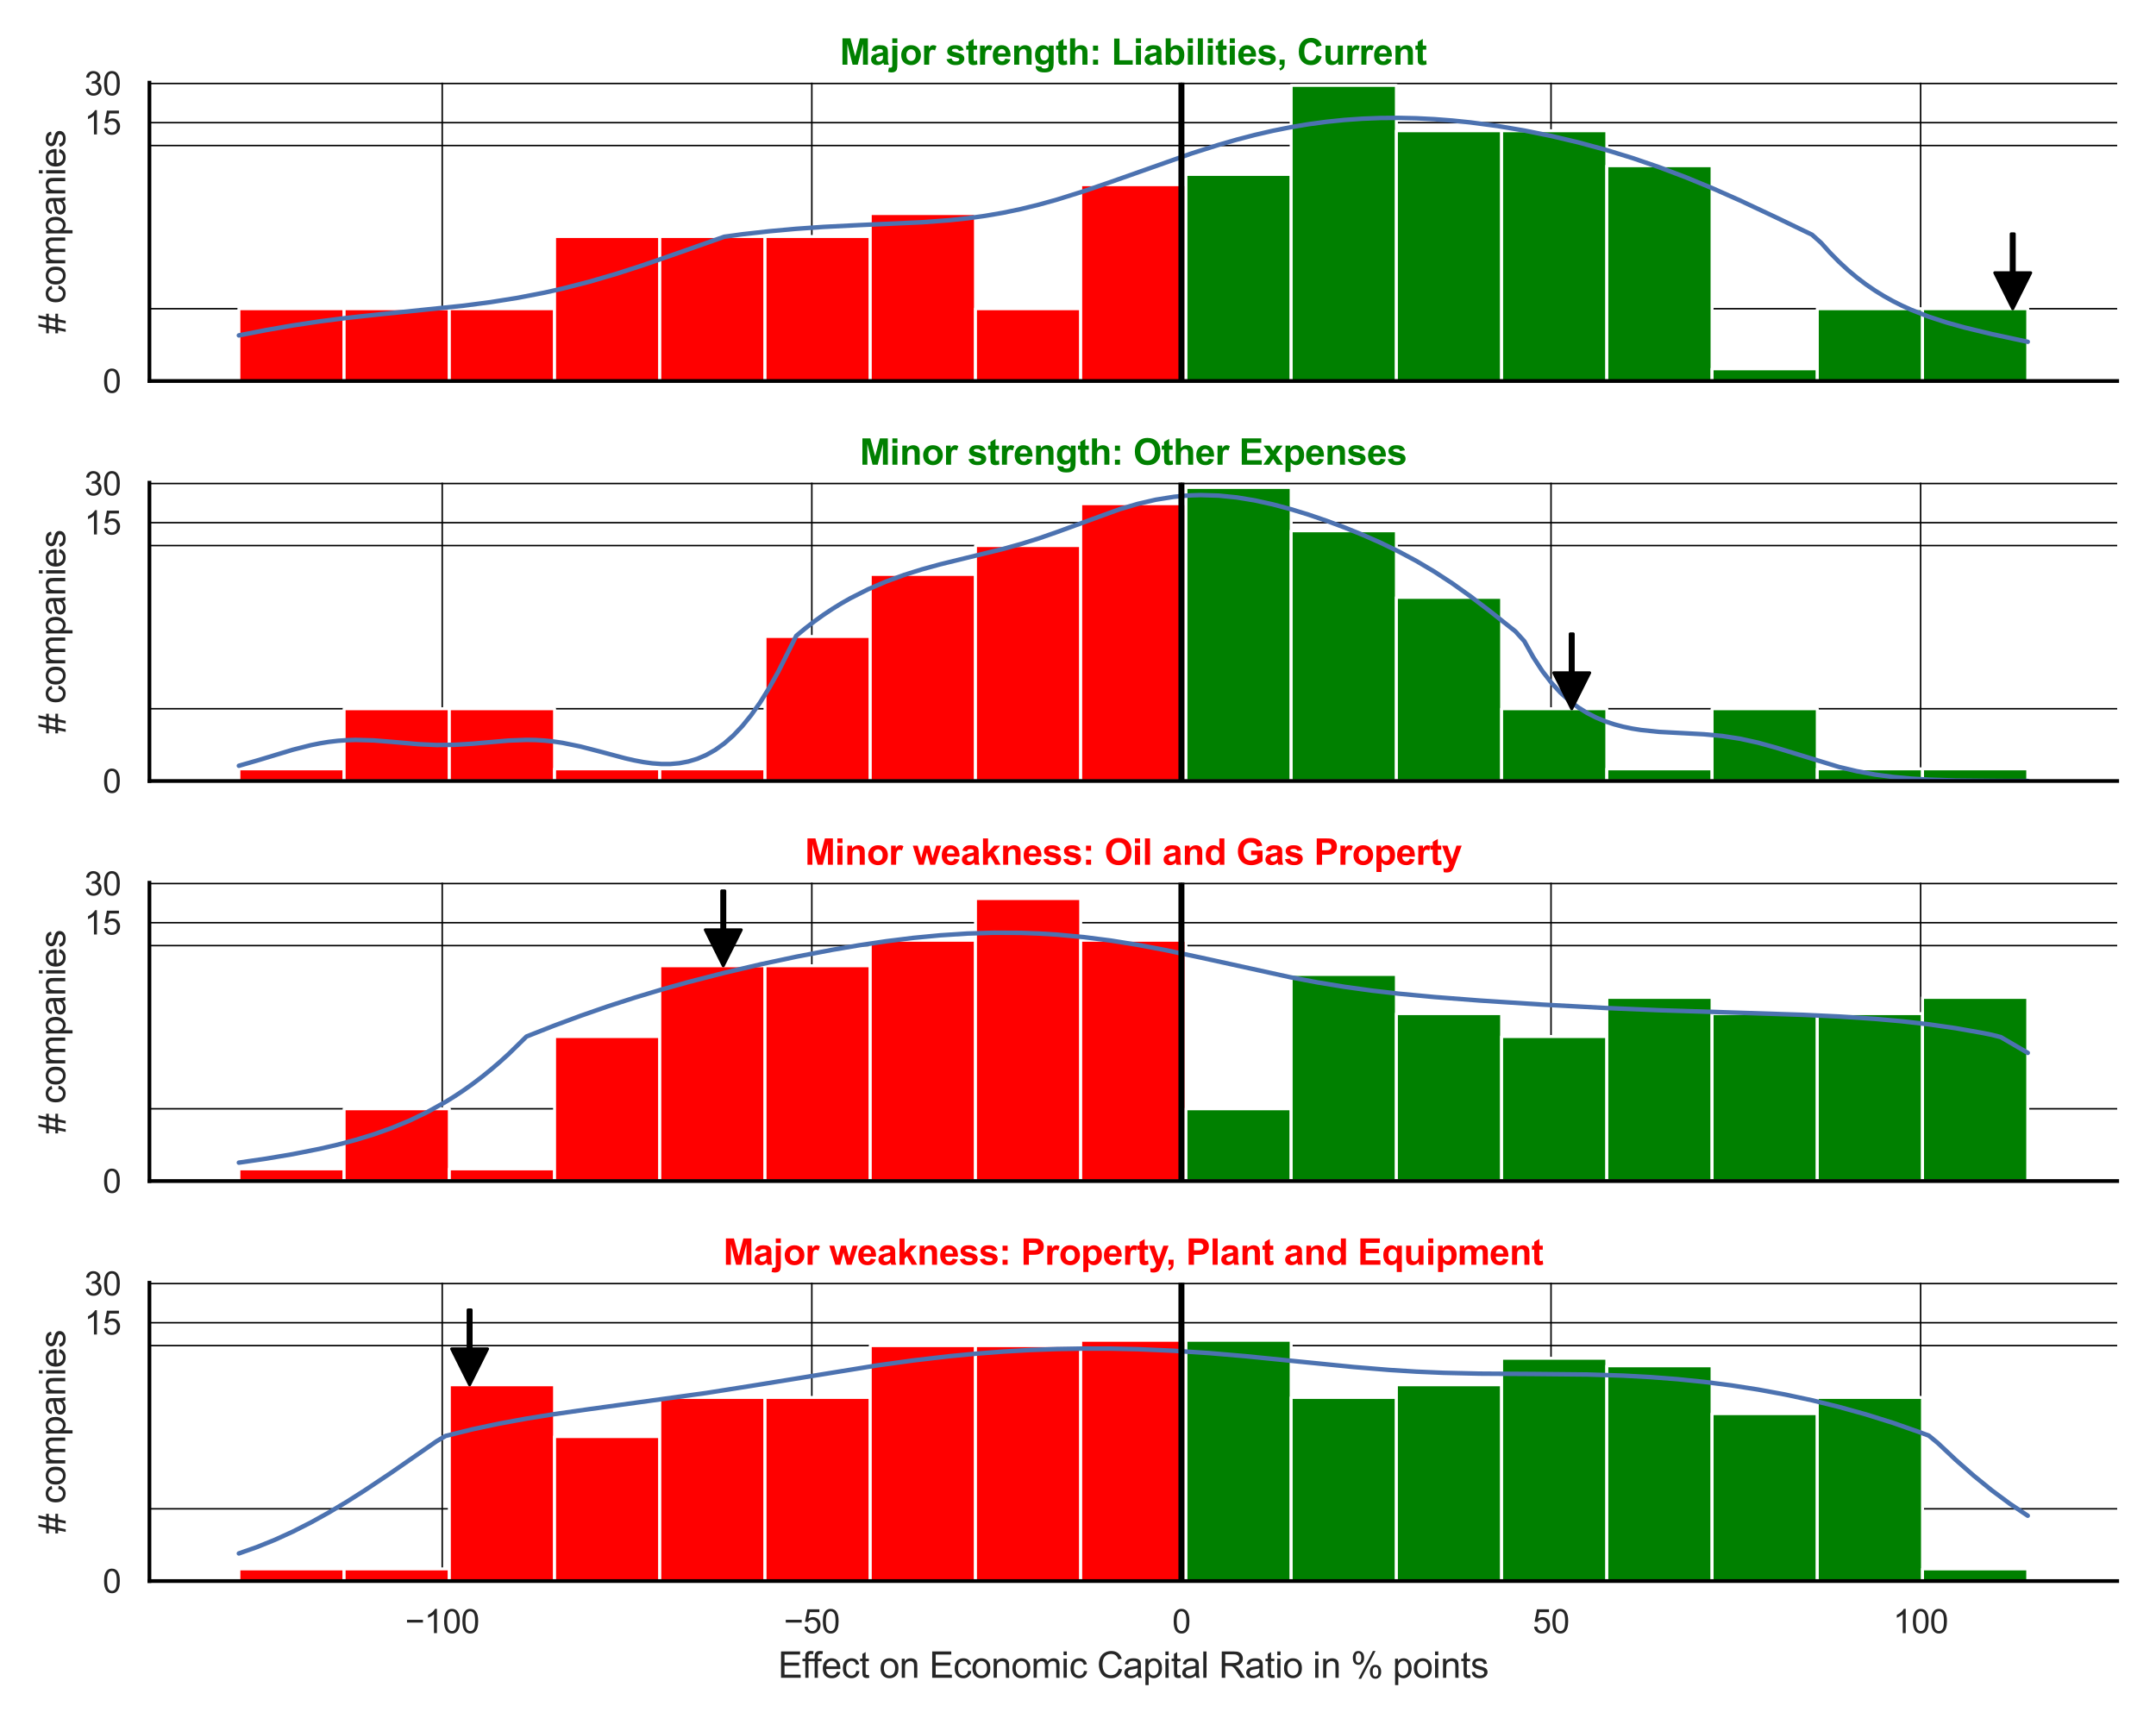 <?xml version="1.0" encoding="utf-8" standalone="no"?>
<!DOCTYPE svg PUBLIC "-//W3C//DTD SVG 1.1//EN"
  "http://www.w3.org/Graphics/SVG/1.1/DTD/svg11.dtd">
<svg xmlns:xlink="http://www.w3.org/1999/xlink" width="720pt" height="576pt" viewBox="0 0 720 576" xmlns="http://www.w3.org/2000/svg" version="1.1">
 <defs>
  <style type="text/css">*{stroke-linejoin: round; stroke-linecap: butt}</style>
 </defs>
 <g id="figure_1">
  <g id="patch_1">
   <path d="M 0 576 
L 720 576 
L 720 0 
L 0 0 
z
" style="fill: #ffffff"/>
  </g>
  <g id="axes_1">
   <g id="patch_2">
    <path d="M 49.905 127.218 
L 707.04 127.218 
L 707.04 27.6 
L 49.905 27.6 
z
" style="fill: #ffffff"/>
   </g>
   <g id="matplotlib.axis_1">
    <g id="xtick_1">
     <g id="line2d_1">
      <path d="M 147.683 127.218 
L 147.683 27.6 
" clip-path="url(#p88545451c4)" style="fill: none; stroke: #000000; stroke-width: 0.5; stroke-linecap: round"/>
     </g>
    </g>
    <g id="xtick_2">
     <g id="line2d_2">
      <path d="M 271.111 127.218 
L 271.111 27.6 
" clip-path="url(#p88545451c4)" style="fill: none; stroke: #000000; stroke-width: 0.5; stroke-linecap: round"/>
     </g>
    </g>
    <g id="xtick_3">
     <g id="line2d_3">
      <path d="M 394.539 127.218 
L 394.539 27.6 
" clip-path="url(#p88545451c4)" style="fill: none; stroke: #000000; stroke-width: 0.5; stroke-linecap: round"/>
     </g>
    </g>
    <g id="xtick_4">
     <g id="line2d_4">
      <path d="M 517.967 127.218 
L 517.967 27.6 
" clip-path="url(#p88545451c4)" style="fill: none; stroke: #000000; stroke-width: 0.5; stroke-linecap: round"/>
     </g>
    </g>
    <g id="xtick_5">
     <g id="line2d_5">
      <path d="M 641.396 127.218 
L 641.396 27.6 
" clip-path="url(#p88545451c4)" style="fill: none; stroke: #000000; stroke-width: 0.5; stroke-linecap: round"/>
     </g>
    </g>
   </g>
   <g id="matplotlib.axis_2">
    <g id="ytick_1">
     <g id="line2d_6">
      <path d="M 49.905 127.218 
L 707.04 127.218 
" clip-path="url(#p88545451c4)" style="fill: none; stroke: #000000; stroke-width: 0.5; stroke-linecap: round"/>
     </g>
     <g id="text_1">
      <!-- 0 -->
      <g style="fill: #262626" transform="translate(34.288 131.155) scale(0.11 -0.11)">
       <defs>
        <path id="ArialMT-30" d="M 266 2259 
Q 266 3072 433 3567 
Q 600 4063 929 4331 
Q 1259 4600 1759 4600 
Q 2128 4600 2406 4451 
Q 2684 4303 2865 4023 
Q 3047 3744 3150 3342 
Q 3253 2941 3253 2259 
Q 3253 1453 3087 958 
Q 2922 463 2592 192 
Q 2263 -78 1759 -78 
Q 1097 -78 719 397 
Q 266 969 266 2259 
z
M 844 2259 
Q 844 1131 1108 757 
Q 1372 384 1759 384 
Q 2147 384 2411 759 
Q 2675 1134 2675 2259 
Q 2675 3391 2411 3762 
Q 2147 4134 1753 4134 
Q 1366 4134 1134 3806 
Q 844 3388 844 2259 
z
" transform="scale(0.016)"/>
       </defs>
       <use xlink:href="#ArialMT-30"/>
      </g>
     </g>
    </g>
    <g id="ytick_2">
     <g id="line2d_7">
      <path d="M 49.905 40.955 
L 707.04 40.955 
" clip-path="url(#p88545451c4)" style="fill: none; stroke: #000000; stroke-width: 0.5; stroke-linecap: round"/>
     </g>
     <g id="text_2">
      <!-- 15 -->
      <g style="fill: #262626" transform="translate(28.171 44.892) scale(0.11 -0.11)">
       <defs>
        <path id="ArialMT-31" d="M 2384 0 
L 1822 0 
L 1822 3584 
Q 1619 3391 1289 3197 
Q 959 3003 697 2906 
L 697 3450 
Q 1169 3672 1522 3987 
Q 1875 4303 2022 4600 
L 2384 4600 
L 2384 0 
z
" transform="scale(0.016)"/>
        <path id="ArialMT-35" d="M 266 1200 
L 856 1250 
Q 922 819 1161 601 
Q 1400 384 1738 384 
Q 2144 384 2425 690 
Q 2706 997 2706 1503 
Q 2706 1984 2436 2262 
Q 2166 2541 1728 2541 
Q 1456 2541 1237 2417 
Q 1019 2294 894 2097 
L 366 2166 
L 809 4519 
L 3088 4519 
L 3088 3981 
L 1259 3981 
L 1013 2750 
Q 1425 3038 1878 3038 
Q 2478 3038 2890 2622 
Q 3303 2206 3303 1553 
Q 3303 931 2941 478 
Q 2500 -78 1738 -78 
Q 1113 -78 717 272 
Q 322 622 266 1200 
z
" transform="scale(0.016)"/>
       </defs>
       <use xlink:href="#ArialMT-31"/>
       <use xlink:href="#ArialMT-35" x="55.615"/>
      </g>
     </g>
    </g>
    <g id="ytick_3">
     <g id="line2d_8">
      <path d="M 49.905 27.881 
L 707.04 27.881 
" clip-path="url(#p88545451c4)" style="fill: none; stroke: #000000; stroke-width: 0.5; stroke-linecap: round"/>
     </g>
     <g id="text_3">
      <!-- 30 -->
      <g style="fill: #262626" transform="translate(28.171 31.818) scale(0.11 -0.11)">
       <defs>
        <path id="ArialMT-33" d="M 269 1209 
L 831 1284 
Q 928 806 1161 595 
Q 1394 384 1728 384 
Q 2125 384 2398 659 
Q 2672 934 2672 1341 
Q 2672 1728 2419 1979 
Q 2166 2231 1775 2231 
Q 1616 2231 1378 2169 
L 1441 2663 
Q 1497 2656 1531 2656 
Q 1891 2656 2178 2843 
Q 2466 3031 2466 3422 
Q 2466 3731 2256 3934 
Q 2047 4138 1716 4138 
Q 1388 4138 1169 3931 
Q 950 3725 888 3313 
L 325 3413 
Q 428 3978 793 4289 
Q 1159 4600 1703 4600 
Q 2078 4600 2393 4439 
Q 2709 4278 2876 4000 
Q 3044 3722 3044 3409 
Q 3044 3113 2884 2869 
Q 2725 2625 2413 2481 
Q 2819 2388 3044 2092 
Q 3269 1797 3269 1353 
Q 3269 753 2831 336 
Q 2394 -81 1725 -81 
Q 1122 -81 723 278 
Q 325 638 269 1209 
z
" transform="scale(0.016)"/>
       </defs>
       <use xlink:href="#ArialMT-33"/>
       <use xlink:href="#ArialMT-30" x="55.615"/>
      </g>
     </g>
    </g>
    <g id="ytick_4">
     <g id="line2d_9">
      <path d="M 49.905 103.089 
L 707.04 103.089 
" clip-path="url(#p88545451c4)" style="fill: none; stroke: #000000; stroke-width: 0.5; stroke-linecap: round"/>
     </g>
    </g>
    <g id="ytick_5">
     <g id="line2d_10">
      <path d="M 49.905 48.603 
L 707.04 48.603 
" clip-path="url(#p88545451c4)" style="fill: none; stroke: #000000; stroke-width: 0.5; stroke-linecap: round"/>
     </g>
    </g>
    <g id="text_4">
     <!-- # companies -->
     <g style="fill: #262626" transform="translate(21.786 111.426) rotate(-90) scale(0.12 -0.12)">
      <defs>
       <path id="ArialMT-23" d="M 322 -78 
L 594 1253 
L 66 1253 
L 66 1719 
L 688 1719 
L 919 2853 
L 66 2853 
L 66 3319 
L 1013 3319 
L 1284 4659 
L 1753 4659 
L 1481 3319 
L 2466 3319 
L 2738 4659 
L 3209 4659 
L 2938 3319 
L 3478 3319 
L 3478 2853 
L 2844 2853 
L 2609 1719 
L 3478 1719 
L 3478 1253 
L 2516 1253 
L 2244 -78 
L 1775 -78 
L 2044 1253 
L 1063 1253 
L 791 -78 
L 322 -78 
z
M 1156 1719 
L 2138 1719 
L 2372 2853 
L 1388 2853 
L 1156 1719 
z
" transform="scale(0.016)"/>
       <path id="ArialMT-20" transform="scale(0.016)"/>
       <path id="ArialMT-63" d="M 2588 1216 
L 3141 1144 
Q 3050 572 2676 248 
Q 2303 -75 1759 -75 
Q 1078 -75 664 370 
Q 250 816 250 1647 
Q 250 2184 428 2587 
Q 606 2991 970 3192 
Q 1334 3394 1763 3394 
Q 2303 3394 2647 3120 
Q 2991 2847 3088 2344 
L 2541 2259 
Q 2463 2594 2264 2762 
Q 2066 2931 1784 2931 
Q 1359 2931 1093 2626 
Q 828 2322 828 1663 
Q 828 994 1084 691 
Q 1341 388 1753 388 
Q 2084 388 2306 591 
Q 2528 794 2588 1216 
z
" transform="scale(0.016)"/>
       <path id="ArialMT-6f" d="M 213 1659 
Q 213 2581 725 3025 
Q 1153 3394 1769 3394 
Q 2453 3394 2887 2945 
Q 3322 2497 3322 1706 
Q 3322 1066 3130 698 
Q 2938 331 2570 128 
Q 2203 -75 1769 -75 
Q 1072 -75 642 372 
Q 213 819 213 1659 
z
M 791 1659 
Q 791 1022 1069 705 
Q 1347 388 1769 388 
Q 2188 388 2466 706 
Q 2744 1025 2744 1678 
Q 2744 2294 2464 2611 
Q 2184 2928 1769 2928 
Q 1347 2928 1069 2612 
Q 791 2297 791 1659 
z
" transform="scale(0.016)"/>
       <path id="ArialMT-6d" d="M 422 0 
L 422 3319 
L 925 3319 
L 925 2853 
Q 1081 3097 1340 3245 
Q 1600 3394 1931 3394 
Q 2300 3394 2536 3241 
Q 2772 3088 2869 2813 
Q 3263 3394 3894 3394 
Q 4388 3394 4653 3120 
Q 4919 2847 4919 2278 
L 4919 0 
L 4359 0 
L 4359 2091 
Q 4359 2428 4304 2576 
Q 4250 2725 4106 2815 
Q 3963 2906 3769 2906 
Q 3419 2906 3187 2673 
Q 2956 2441 2956 1928 
L 2956 0 
L 2394 0 
L 2394 2156 
Q 2394 2531 2256 2718 
Q 2119 2906 1806 2906 
Q 1569 2906 1367 2781 
Q 1166 2656 1075 2415 
Q 984 2175 984 1722 
L 984 0 
L 422 0 
z
" transform="scale(0.016)"/>
       <path id="ArialMT-70" d="M 422 -1272 
L 422 3319 
L 934 3319 
L 934 2888 
Q 1116 3141 1344 3267 
Q 1572 3394 1897 3394 
Q 2322 3394 2647 3175 
Q 2972 2956 3137 2557 
Q 3303 2159 3303 1684 
Q 3303 1175 3120 767 
Q 2938 359 2589 142 
Q 2241 -75 1856 -75 
Q 1575 -75 1351 44 
Q 1128 163 984 344 
L 984 -1272 
L 422 -1272 
z
M 931 1641 
Q 931 1000 1190 694 
Q 1450 388 1819 388 
Q 2194 388 2461 705 
Q 2728 1022 2728 1688 
Q 2728 2322 2467 2637 
Q 2206 2953 1844 2953 
Q 1484 2953 1207 2617 
Q 931 2281 931 1641 
z
" transform="scale(0.016)"/>
       <path id="ArialMT-61" d="M 2588 409 
Q 2275 144 1986 34 
Q 1697 -75 1366 -75 
Q 819 -75 525 192 
Q 231 459 231 875 
Q 231 1119 342 1320 
Q 453 1522 633 1644 
Q 813 1766 1038 1828 
Q 1203 1872 1538 1913 
Q 2219 1994 2541 2106 
Q 2544 2222 2544 2253 
Q 2544 2597 2384 2738 
Q 2169 2928 1744 2928 
Q 1347 2928 1158 2789 
Q 969 2650 878 2297 
L 328 2372 
Q 403 2725 575 2942 
Q 747 3159 1072 3276 
Q 1397 3394 1825 3394 
Q 2250 3394 2515 3294 
Q 2781 3194 2906 3042 
Q 3031 2891 3081 2659 
Q 3109 2516 3109 2141 
L 3109 1391 
Q 3109 606 3145 398 
Q 3181 191 3288 0 
L 2700 0 
Q 2613 175 2588 409 
z
M 2541 1666 
Q 2234 1541 1622 1453 
Q 1275 1403 1131 1340 
Q 988 1278 909 1158 
Q 831 1038 831 891 
Q 831 666 1001 516 
Q 1172 366 1500 366 
Q 1825 366 2078 508 
Q 2331 650 2450 897 
Q 2541 1088 2541 1459 
L 2541 1666 
z
" transform="scale(0.016)"/>
       <path id="ArialMT-6e" d="M 422 0 
L 422 3319 
L 928 3319 
L 928 2847 
Q 1294 3394 1984 3394 
Q 2284 3394 2536 3286 
Q 2788 3178 2913 3003 
Q 3038 2828 3088 2588 
Q 3119 2431 3119 2041 
L 3119 0 
L 2556 0 
L 2556 2019 
Q 2556 2363 2490 2533 
Q 2425 2703 2258 2804 
Q 2091 2906 1866 2906 
Q 1506 2906 1245 2678 
Q 984 2450 984 1813 
L 984 0 
L 422 0 
z
" transform="scale(0.016)"/>
       <path id="ArialMT-69" d="M 425 3934 
L 425 4581 
L 988 4581 
L 988 3934 
L 425 3934 
z
M 425 0 
L 425 3319 
L 988 3319 
L 988 0 
L 425 0 
z
" transform="scale(0.016)"/>
       <path id="ArialMT-65" d="M 2694 1069 
L 3275 997 
Q 3138 488 2766 206 
Q 2394 -75 1816 -75 
Q 1088 -75 661 373 
Q 234 822 234 1631 
Q 234 2469 665 2931 
Q 1097 3394 1784 3394 
Q 2450 3394 2872 2941 
Q 3294 2488 3294 1666 
Q 3294 1616 3291 1516 
L 816 1516 
Q 847 969 1125 678 
Q 1403 388 1819 388 
Q 2128 388 2347 550 
Q 2566 713 2694 1069 
z
M 847 1978 
L 2700 1978 
Q 2663 2397 2488 2606 
Q 2219 2931 1791 2931 
Q 1403 2931 1139 2672 
Q 875 2413 847 1978 
z
" transform="scale(0.016)"/>
       <path id="ArialMT-73" d="M 197 991 
L 753 1078 
Q 800 744 1014 566 
Q 1228 388 1613 388 
Q 2000 388 2187 545 
Q 2375 703 2375 916 
Q 2375 1106 2209 1216 
Q 2094 1291 1634 1406 
Q 1016 1563 777 1677 
Q 538 1791 414 1992 
Q 291 2194 291 2438 
Q 291 2659 392 2848 
Q 494 3038 669 3163 
Q 800 3259 1026 3326 
Q 1253 3394 1513 3394 
Q 1903 3394 2198 3281 
Q 2494 3169 2634 2976 
Q 2775 2784 2828 2463 
L 2278 2388 
Q 2241 2644 2061 2787 
Q 1881 2931 1553 2931 
Q 1166 2931 1000 2803 
Q 834 2675 834 2503 
Q 834 2394 903 2306 
Q 972 2216 1119 2156 
Q 1203 2125 1616 2013 
Q 2213 1853 2448 1751 
Q 2684 1650 2818 1456 
Q 2953 1263 2953 975 
Q 2953 694 2789 445 
Q 2625 197 2315 61 
Q 2006 -75 1616 -75 
Q 969 -75 630 194 
Q 291 463 197 991 
z
" transform="scale(0.016)"/>
      </defs>
      <use xlink:href="#ArialMT-23"/>
      <use xlink:href="#ArialMT-20" x="55.615"/>
      <use xlink:href="#ArialMT-63" x="83.398"/>
      <use xlink:href="#ArialMT-6f" x="133.398"/>
      <use xlink:href="#ArialMT-6d" x="189.014"/>
      <use xlink:href="#ArialMT-70" x="272.314"/>
      <use xlink:href="#ArialMT-61" x="327.93"/>
      <use xlink:href="#ArialMT-6e" x="383.545"/>
      <use xlink:href="#ArialMT-69" x="439.16"/>
      <use xlink:href="#ArialMT-65" x="461.377"/>
      <use xlink:href="#ArialMT-73" x="516.992"/>
     </g>
    </g>
   </g>
   <g id="patch_3">
    <path d="M 79.775 127.218 
L 114.916 127.218 
L 114.916 103.089 
L 79.775 103.089 
z
" clip-path="url(#p88545451c4)" style="fill: #ff0000; stroke: #ffffff; stroke-linejoin: miter"/>
   </g>
   <g id="patch_4">
    <path d="M 114.916 127.218 
L 150.057 127.218 
L 150.057 103.089 
L 114.916 103.089 
z
" clip-path="url(#p88545451c4)" style="fill: #ff0000; stroke: #ffffff; stroke-linejoin: miter"/>
   </g>
   <g id="patch_5">
    <path d="M 150.057 127.218 
L 185.197 127.218 
L 185.197 103.089 
L 150.057 103.089 
z
" clip-path="url(#p88545451c4)" style="fill: #ff0000; stroke: #ffffff; stroke-linejoin: miter"/>
   </g>
   <g id="patch_6">
    <path d="M 185.197 127.218 
L 220.338 127.218 
L 220.338 78.96 
L 185.197 78.96 
z
" clip-path="url(#p88545451c4)" style="fill: #ff0000; stroke: #ffffff; stroke-linejoin: miter"/>
   </g>
   <g id="patch_7">
    <path d="M 220.338 127.218 
L 255.479 127.218 
L 255.479 78.96 
L 220.338 78.96 
z
" clip-path="url(#p88545451c4)" style="fill: #ff0000; stroke: #ffffff; stroke-linejoin: miter"/>
   </g>
   <g id="patch_8">
    <path d="M 255.479 127.218 
L 290.62 127.218 
L 290.62 78.96 
L 255.479 78.96 
z
" clip-path="url(#p88545451c4)" style="fill: #ff0000; stroke: #ffffff; stroke-linejoin: miter"/>
   </g>
   <g id="patch_9">
    <path d="M 290.62 127.218 
L 325.761 127.218 
L 325.761 71.312 
L 290.62 71.312 
z
" clip-path="url(#p88545451c4)" style="fill: #ff0000; stroke: #ffffff; stroke-linejoin: miter"/>
   </g>
   <g id="patch_10">
    <path d="M 325.761 127.218 
L 360.902 127.218 
L 360.902 103.089 
L 325.761 103.089 
z
" clip-path="url(#p88545451c4)" style="fill: #ff0000; stroke: #ffffff; stroke-linejoin: miter"/>
   </g>
   <g id="patch_11">
    <path d="M 360.902 127.218 
L 396.043 127.218 
L 396.043 61.677 
L 360.902 61.677 
z
" clip-path="url(#p88545451c4)" style="fill: #ff0000; stroke: #ffffff; stroke-linejoin: miter"/>
   </g>
   <g id="patch_12">
    <path d="M 396.043 127.218 
L 431.184 127.218 
L 431.184 58.238 
L 396.043 58.238 
z
" clip-path="url(#p88545451c4)" style="fill: #008000; stroke: #ffffff; stroke-linejoin: miter"/>
   </g>
   <g id="patch_13">
    <path d="M 431.184 127.218 
L 466.325 127.218 
L 466.325 28.52 
L 431.184 28.52 
z
" clip-path="url(#p88545451c4)" style="fill: #008000; stroke: #ffffff; stroke-linejoin: miter"/>
   </g>
   <g id="patch_14">
    <path d="M 466.325 127.218 
L 501.466 127.218 
L 501.466 43.654 
L 466.325 43.654 
z
" clip-path="url(#p88545451c4)" style="fill: #008000; stroke: #ffffff; stroke-linejoin: miter"/>
   </g>
   <g id="patch_15">
    <path d="M 501.466 127.218 
L 536.607 127.218 
L 536.607 43.654 
L 501.466 43.654 
z
" clip-path="url(#p88545451c4)" style="fill: #008000; stroke: #ffffff; stroke-linejoin: miter"/>
   </g>
   <g id="patch_16">
    <path d="M 536.607 127.218 
L 571.747 127.218 
L 571.747 55.331 
L 536.607 55.331 
z
" clip-path="url(#p88545451c4)" style="fill: #008000; stroke: #ffffff; stroke-linejoin: miter"/>
   </g>
   <g id="patch_17">
    <path d="M 571.747 127.218 
L 606.888 127.218 
L 606.888 123.155 
L 571.747 123.155 
z
" clip-path="url(#p88545451c4)" style="fill: #008000; stroke: #ffffff; stroke-linejoin: miter"/>
   </g>
   <g id="patch_18">
    <path d="M 606.888 127.218 
L 642.029 127.218 
L 642.029 103.089 
L 606.888 103.089 
z
" clip-path="url(#p88545451c4)" style="fill: #008000; stroke: #ffffff; stroke-linejoin: miter"/>
   </g>
   <g id="patch_19">
    <path d="M 642.029 127.218 
L 677.17 127.218 
L 677.17 103.089 
L 642.029 103.089 
z
" clip-path="url(#p88545451c4)" style="fill: #008000; stroke: #ffffff; stroke-linejoin: miter"/>
   </g>
   <g id="line2d_11">
    <path d="M 79.775 111.995 
L 88.781 110.234 
L 97.787 108.667 
L 106.793 107.311 
L 115.799 106.155 
L 127.807 104.85 
L 154.824 102.069 
L 163.83 100.89 
L 172.836 99.456 
L 181.842 97.714 
L 187.846 96.366 
L 196.852 94.058 
L 205.858 91.425 
L 214.864 88.514 
L 226.872 84.341 
L 241.882 79.047 
L 247.886 78.225 
L 256.892 77.217 
L 265.898 76.4 
L 274.904 75.77 
L 286.912 75.164 
L 307.926 74.217 
L 316.932 73.545 
L 322.936 72.91 
L 328.94 72.086 
L 334.944 71.052 
L 340.948 69.799 
L 346.952 68.33 
L 352.956 66.66 
L 361.962 63.841 
L 370.968 60.751 
L 397.985 51.216 
L 406.991 48.362 
L 412.995 46.634 
L 418.999 45.068 
L 425.003 43.68 
L 431.007 42.478 
L 437.011 41.472 
L 443.015 40.662 
L 449.019 40.05 
L 455.023 39.632 
L 461.027 39.404 
L 467.031 39.36 
L 473.035 39.493 
L 479.039 39.795 
L 485.043 40.257 
L 491.047 40.873 
L 500.053 42.071 
L 509.059 43.586 
L 518.065 45.409 
L 527.071 47.54 
L 536.077 49.983 
L 545.083 52.745 
L 554.089 55.832 
L 563.095 59.241 
L 572.101 62.957 
L 581.107 66.948 
L 593.115 72.585 
L 605.123 78.364 
L 608.125 81.046 
L 611.127 84.375 
L 614.128 87.414 
L 617.13 90.18 
L 620.132 92.69 
L 623.134 94.963 
L 626.136 97.016 
L 629.138 98.869 
L 632.14 100.539 
L 635.142 102.046 
L 638.144 103.406 
L 644.148 105.755 
L 650.152 107.71 
L 656.156 109.383 
L 665.162 111.552 
L 677.17 114.131 
L 677.17 114.131 
" clip-path="url(#p88545451c4)" style="fill: none; stroke: #4c72b0; stroke-width: 1.5; stroke-linecap: round"/>
   </g>
   <g id="line2d_12">
    <path d="M 394.539 127.218 
L 394.539 27.6 
" clip-path="url(#p88545451c4)" style="fill: none; stroke: #000000; stroke-width: 2; stroke-linecap: round"/>
   </g>
   <g id="patch_20">
    <path d="M 49.905 127.218 
L 49.905 27.6 
" style="fill: none; stroke: #000000; stroke-width: 1.25; stroke-linejoin: miter; stroke-linecap: square"/>
   </g>
   <g id="patch_21">
    <path d="M 49.905 127.218 
L 707.04 127.218 
" style="fill: none; stroke: #000000; stroke-width: 1.25; stroke-linejoin: miter; stroke-linecap: square"/>
   </g>
   <g id="patch_22">
    <path d="M 672.657 78.089 
Q 672.657 84.588 672.657 91.087 
L 678.157 91.087 
Q 675.157 97.088 672.157 103.089 
Q 669.157 97.088 666.157 91.087 
L 671.657 91.087 
Q 671.657 84.588 671.657 78.089 
L 672.657 78.089 
z
" style="stroke: #000000; stroke-linecap: round"/>
   </g>
   <g id="text_5">
    <!-- Major strength: Liabilities, Current -->
    <g style="fill: #008000" transform="translate(280.469 21.6) scale(0.12 -0.12)">
     <defs>
      <path id="Arial-BoldMT-4d" d="M 453 0 
L 453 4581 
L 1838 4581 
L 2669 1456 
L 3491 4581 
L 4878 4581 
L 4878 0 
L 4019 0 
L 4019 3606 
L 3109 0 
L 2219 0 
L 1313 3606 
L 1313 0 
L 453 0 
z
" transform="scale(0.016)"/>
      <path id="Arial-BoldMT-61" d="M 1116 2306 
L 319 2450 
Q 453 2931 781 3162 
Q 1109 3394 1756 3394 
Q 2344 3394 2631 3255 
Q 2919 3116 3036 2902 
Q 3153 2688 3153 2116 
L 3144 1091 
Q 3144 653 3186 445 
Q 3228 238 3344 0 
L 2475 0 
Q 2441 88 2391 259 
Q 2369 338 2359 363 
Q 2134 144 1878 34 
Q 1622 -75 1331 -75 
Q 819 -75 523 203 
Q 228 481 228 906 
Q 228 1188 362 1408 
Q 497 1628 739 1745 
Q 981 1863 1438 1950 
Q 2053 2066 2291 2166 
L 2291 2253 
Q 2291 2506 2166 2614 
Q 2041 2722 1694 2722 
Q 1459 2722 1328 2630 
Q 1197 2538 1116 2306 
z
M 2291 1594 
Q 2122 1538 1756 1459 
Q 1391 1381 1278 1306 
Q 1106 1184 1106 997 
Q 1106 813 1243 678 
Q 1381 544 1594 544 
Q 1831 544 2047 700 
Q 2206 819 2256 991 
Q 2291 1103 2291 1419 
L 2291 1594 
z
" transform="scale(0.016)"/>
      <path id="Arial-BoldMT-6a" d="M 441 3769 
L 441 4581 
L 1319 4581 
L 1319 3769 
L 441 3769 
z
M 1319 3319 
L 1319 103 
Q 1319 -531 1236 -792 
Q 1153 -1053 917 -1200 
Q 681 -1347 316 -1347 
Q 184 -1347 32 -1323 
Q -119 -1300 -294 -1253 
L -141 -503 
Q -78 -516 -23 -523 
Q 31 -531 78 -531 
Q 213 -531 298 -473 
Q 384 -416 412 -334 
Q 441 -253 441 153 
L 441 3319 
L 1319 3319 
z
" transform="scale(0.016)"/>
      <path id="Arial-BoldMT-6f" d="M 256 1706 
Q 256 2144 472 2553 
Q 688 2963 1083 3178 
Q 1478 3394 1966 3394 
Q 2719 3394 3200 2905 
Q 3681 2416 3681 1669 
Q 3681 916 3195 420 
Q 2709 -75 1972 -75 
Q 1516 -75 1102 131 
Q 688 338 472 736 
Q 256 1134 256 1706 
z
M 1156 1659 
Q 1156 1166 1390 903 
Q 1625 641 1969 641 
Q 2313 641 2545 903 
Q 2778 1166 2778 1666 
Q 2778 2153 2545 2415 
Q 2313 2678 1969 2678 
Q 1625 2678 1390 2415 
Q 1156 2153 1156 1659 
z
" transform="scale(0.016)"/>
      <path id="Arial-BoldMT-72" d="M 1300 0 
L 422 0 
L 422 3319 
L 1238 3319 
L 1238 2847 
Q 1447 3181 1614 3287 
Q 1781 3394 1994 3394 
Q 2294 3394 2572 3228 
L 2300 2463 
Q 2078 2606 1888 2606 
Q 1703 2606 1575 2504 
Q 1447 2403 1373 2137 
Q 1300 1872 1300 1025 
L 1300 0 
z
" transform="scale(0.016)"/>
      <path id="Arial-BoldMT-20" transform="scale(0.016)"/>
      <path id="Arial-BoldMT-73" d="M 150 947 
L 1031 1081 
Q 1088 825 1259 692 
Q 1431 559 1741 559 
Q 2081 559 2253 684 
Q 2369 772 2369 919 
Q 2369 1019 2306 1084 
Q 2241 1147 2013 1200 
Q 950 1434 666 1628 
Q 272 1897 272 2375 
Q 272 2806 612 3100 
Q 953 3394 1669 3394 
Q 2350 3394 2681 3172 
Q 3013 2950 3138 2516 
L 2309 2363 
Q 2256 2556 2107 2659 
Q 1959 2763 1684 2763 
Q 1338 2763 1188 2666 
Q 1088 2597 1088 2488 
Q 1088 2394 1175 2328 
Q 1294 2241 1995 2081 
Q 2697 1922 2975 1691 
Q 3250 1456 3250 1038 
Q 3250 581 2869 253 
Q 2488 -75 1741 -75 
Q 1063 -75 667 200 
Q 272 475 150 947 
z
" transform="scale(0.016)"/>
      <path id="Arial-BoldMT-74" d="M 1981 3319 
L 1981 2619 
L 1381 2619 
L 1381 1281 
Q 1381 875 1398 808 
Q 1416 741 1477 697 
Q 1538 653 1625 653 
Q 1747 653 1978 738 
L 2053 56 
Q 1747 -75 1359 -75 
Q 1122 -75 931 4 
Q 741 84 652 211 
Q 563 338 528 553 
Q 500 706 500 1172 
L 500 2619 
L 97 2619 
L 97 3319 
L 500 3319 
L 500 3978 
L 1381 4491 
L 1381 3319 
L 1981 3319 
z
" transform="scale(0.016)"/>
      <path id="Arial-BoldMT-65" d="M 2381 1056 
L 3256 909 
Q 3088 428 2723 176 
Q 2359 -75 1813 -75 
Q 947 -75 531 491 
Q 203 944 203 1634 
Q 203 2459 634 2926 
Q 1066 3394 1725 3394 
Q 2466 3394 2894 2905 
Q 3322 2416 3303 1406 
L 1103 1406 
Q 1113 1016 1316 798 
Q 1519 581 1822 581 
Q 2028 581 2168 693 
Q 2309 806 2381 1056 
z
M 2431 1944 
Q 2422 2325 2234 2523 
Q 2047 2722 1778 2722 
Q 1491 2722 1303 2513 
Q 1116 2303 1119 1944 
L 2431 1944 
z
" transform="scale(0.016)"/>
      <path id="Arial-BoldMT-6e" d="M 3478 0 
L 2600 0 
L 2600 1694 
Q 2600 2231 2544 2389 
Q 2488 2547 2361 2634 
Q 2234 2722 2056 2722 
Q 1828 2722 1647 2597 
Q 1466 2472 1398 2265 
Q 1331 2059 1331 1503 
L 1331 0 
L 453 0 
L 453 3319 
L 1269 3319 
L 1269 2831 
Q 1703 3394 2363 3394 
Q 2653 3394 2893 3289 
Q 3134 3184 3257 3021 
Q 3381 2859 3429 2653 
Q 3478 2447 3478 2063 
L 3478 0 
z
" transform="scale(0.016)"/>
      <path id="Arial-BoldMT-67" d="M 378 -219 
L 1381 -341 
Q 1406 -516 1497 -581 
Q 1622 -675 1891 -675 
Q 2234 -675 2406 -572 
Q 2522 -503 2581 -350 
Q 2622 -241 2622 53 
L 2622 538 
Q 2228 0 1628 0 
Q 959 0 569 566 
Q 263 1013 263 1678 
Q 263 2513 664 2953 
Q 1066 3394 1663 3394 
Q 2278 3394 2678 2853 
L 2678 3319 
L 3500 3319 
L 3500 341 
Q 3500 -247 3403 -537 
Q 3306 -828 3131 -993 
Q 2956 -1159 2664 -1253 
Q 2372 -1347 1925 -1347 
Q 1081 -1347 728 -1058 
Q 375 -769 375 -325 
Q 375 -281 378 -219 
z
M 1163 1728 
Q 1163 1200 1367 954 
Q 1572 709 1872 709 
Q 2194 709 2416 961 
Q 2638 1213 2638 1706 
Q 2638 2222 2425 2472 
Q 2213 2722 1888 2722 
Q 1572 2722 1367 2476 
Q 1163 2231 1163 1728 
z
" transform="scale(0.016)"/>
      <path id="Arial-BoldMT-68" d="M 1334 4581 
L 1334 2897 
Q 1759 3394 2350 3394 
Q 2653 3394 2897 3281 
Q 3141 3169 3264 2994 
Q 3388 2819 3433 2606 
Q 3478 2394 3478 1947 
L 3478 0 
L 2600 0 
L 2600 1753 
Q 2600 2275 2550 2415 
Q 2500 2556 2373 2639 
Q 2247 2722 2056 2722 
Q 1838 2722 1666 2615 
Q 1494 2509 1414 2295 
Q 1334 2081 1334 1663 
L 1334 0 
L 456 0 
L 456 4581 
L 1334 4581 
z
" transform="scale(0.016)"/>
      <path id="Arial-BoldMT-3a" d="M 628 2441 
L 628 3319 
L 1506 3319 
L 1506 2441 
L 628 2441 
z
M 628 0 
L 628 878 
L 1506 878 
L 1506 0 
L 628 0 
z
" transform="scale(0.016)"/>
      <path id="Arial-BoldMT-4c" d="M 491 0 
L 491 4544 
L 1416 4544 
L 1416 772 
L 3716 772 
L 3716 0 
L 491 0 
z
" transform="scale(0.016)"/>
      <path id="Arial-BoldMT-69" d="M 459 3769 
L 459 4581 
L 1338 4581 
L 1338 3769 
L 459 3769 
z
M 459 0 
L 459 3319 
L 1338 3319 
L 1338 0 
L 459 0 
z
" transform="scale(0.016)"/>
      <path id="Arial-BoldMT-62" d="M 422 0 
L 422 4581 
L 1300 4581 
L 1300 2931 
Q 1706 3394 2263 3394 
Q 2869 3394 3266 2955 
Q 3663 2516 3663 1694 
Q 3663 844 3258 384 
Q 2853 -75 2275 -75 
Q 1991 -75 1714 67 
Q 1438 209 1238 488 
L 1238 0 
L 422 0 
z
M 1294 1731 
Q 1294 1216 1456 969 
Q 1684 619 2063 619 
Q 2353 619 2558 867 
Q 2763 1116 2763 1650 
Q 2763 2219 2556 2470 
Q 2350 2722 2028 2722 
Q 1713 2722 1503 2476 
Q 1294 2231 1294 1731 
z
" transform="scale(0.016)"/>
      <path id="Arial-BoldMT-6c" d="M 459 0 
L 459 4581 
L 1338 4581 
L 1338 0 
L 459 0 
z
" transform="scale(0.016)"/>
      <path id="Arial-BoldMT-2c" d="M 438 878 
L 1316 878 
L 1316 250 
Q 1316 -131 1250 -351 
Q 1184 -572 1001 -747 
Q 819 -922 538 -1022 
L 366 -659 
Q 631 -572 743 -419 
Q 856 -266 863 0 
L 438 0 
L 438 878 
z
" transform="scale(0.016)"/>
      <path id="Arial-BoldMT-43" d="M 3397 1684 
L 4294 1400 
Q 4088 650 3608 286 
Q 3128 -78 2391 -78 
Q 1478 -78 890 545 
Q 303 1169 303 2250 
Q 303 3394 893 4026 
Q 1484 4659 2447 4659 
Q 3288 4659 3813 4163 
Q 4125 3869 4281 3319 
L 3366 3100 
Q 3284 3456 3026 3662 
Q 2769 3869 2400 3869 
Q 1891 3869 1573 3503 
Q 1256 3138 1256 2319 
Q 1256 1450 1568 1081 
Q 1881 713 2381 713 
Q 2750 713 3015 947 
Q 3281 1181 3397 1684 
z
" transform="scale(0.016)"/>
      <path id="Arial-BoldMT-75" d="M 2644 0 
L 2644 497 
Q 2463 231 2167 78 
Q 1872 -75 1544 -75 
Q 1209 -75 943 72 
Q 678 219 559 484 
Q 441 750 441 1219 
L 441 3319 
L 1319 3319 
L 1319 1794 
Q 1319 1094 1367 936 
Q 1416 778 1544 686 
Q 1672 594 1869 594 
Q 2094 594 2272 717 
Q 2450 841 2515 1023 
Q 2581 1206 2581 1919 
L 2581 3319 
L 3459 3319 
L 3459 0 
L 2644 0 
z
" transform="scale(0.016)"/>
     </defs>
     <use xlink:href="#Arial-BoldMT-4d"/>
     <use xlink:href="#Arial-BoldMT-61" x="83.301"/>
     <use xlink:href="#Arial-BoldMT-6a" x="138.916"/>
     <use xlink:href="#Arial-BoldMT-6f" x="166.699"/>
     <use xlink:href="#Arial-BoldMT-72" x="227.783"/>
     <use xlink:href="#Arial-BoldMT-20" x="266.699"/>
     <use xlink:href="#Arial-BoldMT-73" x="294.482"/>
     <use xlink:href="#Arial-BoldMT-74" x="350.098"/>
     <use xlink:href="#Arial-BoldMT-72" x="383.398"/>
     <use xlink:href="#Arial-BoldMT-65" x="422.314"/>
     <use xlink:href="#Arial-BoldMT-6e" x="477.93"/>
     <use xlink:href="#Arial-BoldMT-67" x="539.014"/>
     <use xlink:href="#Arial-BoldMT-74" x="600.098"/>
     <use xlink:href="#Arial-BoldMT-68" x="633.398"/>
     <use xlink:href="#Arial-BoldMT-3a" x="694.482"/>
     <use xlink:href="#Arial-BoldMT-20" x="727.783"/>
     <use xlink:href="#Arial-BoldMT-4c" x="755.566"/>
     <use xlink:href="#Arial-BoldMT-69" x="816.65"/>
     <use xlink:href="#Arial-BoldMT-61" x="844.434"/>
     <use xlink:href="#Arial-BoldMT-62" x="900.049"/>
     <use xlink:href="#Arial-BoldMT-69" x="961.133"/>
     <use xlink:href="#Arial-BoldMT-6c" x="988.916"/>
     <use xlink:href="#Arial-BoldMT-69" x="1016.699"/>
     <use xlink:href="#Arial-BoldMT-74" x="1044.482"/>
     <use xlink:href="#Arial-BoldMT-69" x="1077.783"/>
     <use xlink:href="#Arial-BoldMT-65" x="1105.566"/>
     <use xlink:href="#Arial-BoldMT-73" x="1161.182"/>
     <use xlink:href="#Arial-BoldMT-2c" x="1216.797"/>
     <use xlink:href="#Arial-BoldMT-20" x="1244.58"/>
     <use xlink:href="#Arial-BoldMT-43" x="1272.363"/>
     <use xlink:href="#Arial-BoldMT-75" x="1344.58"/>
     <use xlink:href="#Arial-BoldMT-72" x="1405.664"/>
     <use xlink:href="#Arial-BoldMT-72" x="1444.58"/>
     <use xlink:href="#Arial-BoldMT-65" x="1483.496"/>
     <use xlink:href="#Arial-BoldMT-6e" x="1539.111"/>
     <use xlink:href="#Arial-BoldMT-74" x="1600.195"/>
    </g>
   </g>
  </g>
  <g id="axes_2">
   <g id="patch_23">
    <path d="M 49.905 260.792 
L 707.04 260.792 
L 707.04 161.174 
L 49.905 161.174 
z
" style="fill: #ffffff"/>
   </g>
   <g id="matplotlib.axis_3">
    <g id="xtick_6">
     <g id="line2d_13">
      <path d="M 147.683 260.792 
L 147.683 161.174 
" clip-path="url(#p206752f3c1)" style="fill: none; stroke: #000000; stroke-width: 0.5; stroke-linecap: round"/>
     </g>
    </g>
    <g id="xtick_7">
     <g id="line2d_14">
      <path d="M 271.111 260.792 
L 271.111 161.174 
" clip-path="url(#p206752f3c1)" style="fill: none; stroke: #000000; stroke-width: 0.5; stroke-linecap: round"/>
     </g>
    </g>
    <g id="xtick_8">
     <g id="line2d_15">
      <path d="M 394.539 260.792 
L 394.539 161.174 
" clip-path="url(#p206752f3c1)" style="fill: none; stroke: #000000; stroke-width: 0.5; stroke-linecap: round"/>
     </g>
    </g>
    <g id="xtick_9">
     <g id="line2d_16">
      <path d="M 517.967 260.792 
L 517.967 161.174 
" clip-path="url(#p206752f3c1)" style="fill: none; stroke: #000000; stroke-width: 0.5; stroke-linecap: round"/>
     </g>
    </g>
    <g id="xtick_10">
     <g id="line2d_17">
      <path d="M 641.396 260.792 
L 641.396 161.174 
" clip-path="url(#p206752f3c1)" style="fill: none; stroke: #000000; stroke-width: 0.5; stroke-linecap: round"/>
     </g>
    </g>
   </g>
   <g id="matplotlib.axis_4">
    <g id="ytick_6">
     <g id="line2d_18">
      <path d="M 49.905 260.792 
L 707.04 260.792 
" clip-path="url(#p206752f3c1)" style="fill: none; stroke: #000000; stroke-width: 0.5; stroke-linecap: round"/>
     </g>
     <g id="text_6">
      <!-- 0 -->
      <g style="fill: #262626" transform="translate(34.288 264.729) scale(0.11 -0.11)">
       <use xlink:href="#ArialMT-30"/>
      </g>
     </g>
    </g>
    <g id="ytick_7">
     <g id="line2d_19">
      <path d="M 49.905 174.529 
L 707.04 174.529 
" clip-path="url(#p206752f3c1)" style="fill: none; stroke: #000000; stroke-width: 0.5; stroke-linecap: round"/>
     </g>
     <g id="text_7">
      <!-- 15 -->
      <g style="fill: #262626" transform="translate(28.171 178.466) scale(0.11 -0.11)">
       <use xlink:href="#ArialMT-31"/>
       <use xlink:href="#ArialMT-35" x="55.615"/>
      </g>
     </g>
    </g>
    <g id="ytick_8">
     <g id="line2d_20">
      <path d="M 49.905 161.455 
L 707.04 161.455 
" clip-path="url(#p206752f3c1)" style="fill: none; stroke: #000000; stroke-width: 0.5; stroke-linecap: round"/>
     </g>
     <g id="text_8">
      <!-- 30 -->
      <g style="fill: #262626" transform="translate(28.171 165.392) scale(0.11 -0.11)">
       <use xlink:href="#ArialMT-33"/>
       <use xlink:href="#ArialMT-30" x="55.615"/>
      </g>
     </g>
    </g>
    <g id="ytick_9">
     <g id="line2d_21">
      <path d="M 49.905 236.663 
L 707.04 236.663 
" clip-path="url(#p206752f3c1)" style="fill: none; stroke: #000000; stroke-width: 0.5; stroke-linecap: round"/>
     </g>
    </g>
    <g id="ytick_10">
     <g id="line2d_22">
      <path d="M 49.905 182.177 
L 707.04 182.177 
" clip-path="url(#p206752f3c1)" style="fill: none; stroke: #000000; stroke-width: 0.5; stroke-linecap: round"/>
     </g>
    </g>
    <g id="text_9">
     <!-- # companies -->
     <g style="fill: #262626" transform="translate(21.786 245) rotate(-90) scale(0.12 -0.12)">
      <use xlink:href="#ArialMT-23"/>
      <use xlink:href="#ArialMT-20" x="55.615"/>
      <use xlink:href="#ArialMT-63" x="83.398"/>
      <use xlink:href="#ArialMT-6f" x="133.398"/>
      <use xlink:href="#ArialMT-6d" x="189.014"/>
      <use xlink:href="#ArialMT-70" x="272.314"/>
      <use xlink:href="#ArialMT-61" x="327.93"/>
      <use xlink:href="#ArialMT-6e" x="383.545"/>
      <use xlink:href="#ArialMT-69" x="439.16"/>
      <use xlink:href="#ArialMT-65" x="461.377"/>
      <use xlink:href="#ArialMT-73" x="516.992"/>
     </g>
    </g>
   </g>
   <g id="patch_24">
    <path d="M 79.775 260.792 
L 114.916 260.792 
L 114.916 256.729 
L 79.775 256.729 
z
" clip-path="url(#p206752f3c1)" style="fill: #ff0000; stroke: #ffffff; stroke-linejoin: miter"/>
   </g>
   <g id="patch_25">
    <path d="M 114.916 260.792 
L 150.057 260.792 
L 150.057 236.663 
L 114.916 236.663 
z
" clip-path="url(#p206752f3c1)" style="fill: #ff0000; stroke: #ffffff; stroke-linejoin: miter"/>
   </g>
   <g id="patch_26">
    <path d="M 150.057 260.792 
L 185.197 260.792 
L 185.197 236.663 
L 150.057 236.663 
z
" clip-path="url(#p206752f3c1)" style="fill: #ff0000; stroke: #ffffff; stroke-linejoin: miter"/>
   </g>
   <g id="patch_27">
    <path d="M 185.197 260.792 
L 220.338 260.792 
L 220.338 256.729 
L 185.197 256.729 
z
" clip-path="url(#p206752f3c1)" style="fill: #ff0000; stroke: #ffffff; stroke-linejoin: miter"/>
   </g>
   <g id="patch_28">
    <path d="M 220.338 260.792 
L 255.479 260.792 
L 255.479 256.729 
L 220.338 256.729 
z
" clip-path="url(#p206752f3c1)" style="fill: #ff0000; stroke: #ffffff; stroke-linejoin: miter"/>
   </g>
   <g id="patch_29">
    <path d="M 255.479 260.792 
L 290.62 260.792 
L 290.62 212.534 
L 255.479 212.534 
z
" clip-path="url(#p206752f3c1)" style="fill: #ff0000; stroke: #ffffff; stroke-linejoin: miter"/>
   </g>
   <g id="patch_30">
    <path d="M 290.62 260.792 
L 325.761 260.792 
L 325.761 191.812 
L 290.62 191.812 
z
" clip-path="url(#p206752f3c1)" style="fill: #ff0000; stroke: #ffffff; stroke-linejoin: miter"/>
   </g>
   <g id="patch_31">
    <path d="M 325.761 260.792 
L 360.902 260.792 
L 360.902 182.177 
L 325.761 182.177 
z
" clip-path="url(#p206752f3c1)" style="fill: #ff0000; stroke: #ffffff; stroke-linejoin: miter"/>
   </g>
   <g id="patch_32">
    <path d="M 360.902 260.792 
L 396.043 260.792 
L 396.043 168.183 
L 360.902 168.183 
z
" clip-path="url(#p206752f3c1)" style="fill: #ff0000; stroke: #ffffff; stroke-linejoin: miter"/>
   </g>
   <g id="patch_33">
    <path d="M 396.043 260.792 
L 431.184 260.792 
L 431.184 162.756 
L 396.043 162.756 
z
" clip-path="url(#p206752f3c1)" style="fill: #008000; stroke: #ffffff; stroke-linejoin: miter"/>
   </g>
   <g id="patch_34">
    <path d="M 431.184 260.792 
L 466.325 260.792 
L 466.325 177.228 
L 431.184 177.228 
z
" clip-path="url(#p206752f3c1)" style="fill: #008000; stroke: #ffffff; stroke-linejoin: miter"/>
   </g>
   <g id="patch_35">
    <path d="M 466.325 260.792 
L 501.466 260.792 
L 501.466 199.46 
L 466.325 199.46 
z
" clip-path="url(#p206752f3c1)" style="fill: #008000; stroke: #ffffff; stroke-linejoin: miter"/>
   </g>
   <g id="patch_36">
    <path d="M 501.466 260.792 
L 536.607 260.792 
L 536.607 236.663 
L 501.466 236.663 
z
" clip-path="url(#p206752f3c1)" style="fill: #008000; stroke: #ffffff; stroke-linejoin: miter"/>
   </g>
   <g id="patch_37">
    <path d="M 536.607 260.792 
L 571.747 260.792 
L 571.747 256.729 
L 536.607 256.729 
z
" clip-path="url(#p206752f3c1)" style="fill: #008000; stroke: #ffffff; stroke-linejoin: miter"/>
   </g>
   <g id="patch_38">
    <path d="M 571.747 260.792 
L 606.888 260.792 
L 606.888 236.663 
L 571.747 236.663 
z
" clip-path="url(#p206752f3c1)" style="fill: #008000; stroke: #ffffff; stroke-linejoin: miter"/>
   </g>
   <g id="patch_39">
    <path d="M 606.888 260.792 
L 642.029 260.792 
L 642.029 256.729 
L 606.888 256.729 
z
" clip-path="url(#p206752f3c1)" style="fill: #008000; stroke: #ffffff; stroke-linejoin: miter"/>
   </g>
   <g id="patch_40">
    <path d="M 642.029 260.792 
L 677.17 260.792 
L 677.17 256.729 
L 642.029 256.729 
z
" clip-path="url(#p206752f3c1)" style="fill: #008000; stroke: #ffffff; stroke-linejoin: miter"/>
   </g>
   <g id="line2d_23">
    <path d="M 79.775 255.7 
L 85.779 253.976 
L 97.787 250.352 
L 103.791 248.825 
L 106.793 248.213 
L 109.795 247.725 
L 112.797 247.371 
L 115.799 247.153 
L 118.801 247.066 
L 124.805 247.235 
L 130.809 247.709 
L 139.815 248.497 
L 145.818 248.769 
L 151.822 248.705 
L 157.826 248.329 
L 169.834 247.282 
L 175.838 247.059 
L 178.84 247.109 
L 181.842 247.287 
L 184.844 247.599 
L 187.846 248.041 
L 193.85 249.271 
L 199.854 250.821 
L 208.86 253.223 
L 211.862 253.907 
L 214.864 254.473 
L 217.866 254.886 
L 220.868 255.108 
L 223.87 255.105 
L 226.872 254.839 
L 229.874 254.273 
L 232.876 253.369 
L 235.878 252.087 
L 238.88 250.39 
L 241.882 248.239 
L 244.884 245.601 
L 247.886 242.445 
L 250.888 238.747 
L 253.89 234.493 
L 256.892 229.676 
L 259.894 224.305 
L 265.898 212.321 
L 268.9 209.836 
L 271.902 207.519 
L 274.904 205.363 
L 277.906 203.363 
L 280.908 201.512 
L 283.91 199.8 
L 289.914 196.764 
L 295.918 194.183 
L 301.922 191.985 
L 307.926 190.098 
L 313.93 188.446 
L 322.936 186.236 
L 334.944 183.307 
L 340.948 181.642 
L 346.952 179.761 
L 352.956 177.669 
L 373.97 170.015 
L 379.973 168.249 
L 385.977 166.858 
L 391.981 165.898 
L 394.983 165.588 
L 397.985 165.394 
L 400.987 165.315 
L 406.991 165.493 
L 412.995 166.095 
L 418.999 167.081 
L 425.003 168.402 
L 431.007 170.008 
L 437.011 171.852 
L 443.015 173.9 
L 449.019 176.136 
L 455.023 178.566 
L 461.027 181.215 
L 467.031 184.125 
L 473.035 187.341 
L 479.039 190.901 
L 485.043 194.827 
L 491.047 199.104 
L 497.051 203.674 
L 506.057 210.803 
L 509.059 214.113 
L 512.061 219.481 
L 515.063 224.071 
L 518.065 227.961 
L 521.067 231.232 
L 524.069 233.962 
L 527.071 236.227 
L 530.073 238.094 
L 533.075 239.624 
L 536.077 240.867 
L 539.079 241.869 
L 542.081 242.665 
L 545.083 243.288 
L 548.085 243.764 
L 554.089 244.383 
L 563.095 244.862 
L 569.099 245.189 
L 575.103 245.747 
L 581.107 246.667 
L 587.111 247.989 
L 593.115 249.657 
L 614.128 256.097 
L 620.132 257.521 
L 626.136 258.629 
L 632.14 259.435 
L 638.144 259.985 
L 644.148 260.337 
L 653.154 260.618 
L 668.164 260.765 
L 677.17 260.784 
L 677.17 260.784 
" clip-path="url(#p206752f3c1)" style="fill: none; stroke: #4c72b0; stroke-width: 1.5; stroke-linecap: round"/>
   </g>
   <g id="line2d_24">
    <path d="M 394.539 260.792 
L 394.539 161.174 
" clip-path="url(#p206752f3c1)" style="fill: none; stroke: #000000; stroke-width: 2; stroke-linecap: round"/>
   </g>
   <g id="patch_41">
    <path d="M 49.905 260.792 
L 49.905 161.174 
" style="fill: none; stroke: #000000; stroke-width: 1.25; stroke-linejoin: miter; stroke-linecap: square"/>
   </g>
   <g id="patch_42">
    <path d="M 49.905 260.792 
L 707.04 260.792 
" style="fill: none; stroke: #000000; stroke-width: 1.25; stroke-linejoin: miter; stroke-linecap: square"/>
   </g>
   <g id="patch_43">
    <path d="M 525.379 211.663 
Q 525.379 218.162 525.379 224.661 
L 530.879 224.661 
Q 527.879 230.662 524.879 236.663 
Q 521.879 230.662 518.879 224.661 
L 524.379 224.661 
Q 524.379 218.162 524.379 211.663 
L 525.379 211.663 
z
" style="stroke: #000000; stroke-linecap: round"/>
   </g>
   <g id="text_10">
    <!-- Minor strength: Other Expenses -->
    <g style="fill: #008000" transform="translate(287.131 155.174) scale(0.12 -0.12)">
     <defs>
      <path id="Arial-BoldMT-4f" d="M 278 2263 
Q 278 2963 488 3438 
Q 644 3788 914 4066 
Q 1184 4344 1506 4478 
Q 1934 4659 2494 4659 
Q 3506 4659 4114 4031 
Q 4722 3403 4722 2284 
Q 4722 1175 4119 548 
Q 3516 -78 2506 -78 
Q 1484 -78 881 545 
Q 278 1169 278 2263 
z
M 1231 2294 
Q 1231 1516 1590 1114 
Q 1950 713 2503 713 
Q 3056 713 3411 1111 
Q 3766 1509 3766 2306 
Q 3766 3094 3420 3481 
Q 3075 3869 2503 3869 
Q 1931 3869 1581 3476 
Q 1231 3084 1231 2294 
z
" transform="scale(0.016)"/>
      <path id="Arial-BoldMT-45" d="M 466 0 
L 466 4581 
L 3863 4581 
L 3863 3806 
L 1391 3806 
L 1391 2791 
L 3691 2791 
L 3691 2019 
L 1391 2019 
L 1391 772 
L 3950 772 
L 3950 0 
L 466 0 
z
" transform="scale(0.016)"/>
      <path id="Arial-BoldMT-78" d="M 38 0 
L 1234 1709 
L 88 3319 
L 1159 3319 
L 1747 2406 
L 2366 3319 
L 3397 3319 
L 2272 1747 
L 3500 0 
L 2422 0 
L 1747 1028 
L 1066 0 
L 38 0 
z
" transform="scale(0.016)"/>
      <path id="Arial-BoldMT-70" d="M 434 3319 
L 1253 3319 
L 1253 2831 
Q 1413 3081 1684 3237 
Q 1956 3394 2288 3394 
Q 2866 3394 3269 2941 
Q 3672 2488 3672 1678 
Q 3672 847 3265 386 
Q 2859 -75 2281 -75 
Q 2006 -75 1782 34 
Q 1559 144 1313 409 
L 1313 -1263 
L 434 -1263 
L 434 3319 
z
M 1303 1716 
Q 1303 1156 1525 889 
Q 1747 622 2066 622 
Q 2372 622 2575 867 
Q 2778 1113 2778 1672 
Q 2778 2194 2568 2447 
Q 2359 2700 2050 2700 
Q 1728 2700 1515 2451 
Q 1303 2203 1303 1716 
z
" transform="scale(0.016)"/>
     </defs>
     <use xlink:href="#Arial-BoldMT-4d"/>
     <use xlink:href="#Arial-BoldMT-69" x="83.301"/>
     <use xlink:href="#Arial-BoldMT-6e" x="111.084"/>
     <use xlink:href="#Arial-BoldMT-6f" x="172.168"/>
     <use xlink:href="#Arial-BoldMT-72" x="233.252"/>
     <use xlink:href="#Arial-BoldMT-20" x="272.168"/>
     <use xlink:href="#Arial-BoldMT-73" x="299.951"/>
     <use xlink:href="#Arial-BoldMT-74" x="355.566"/>
     <use xlink:href="#Arial-BoldMT-72" x="388.867"/>
     <use xlink:href="#Arial-BoldMT-65" x="427.783"/>
     <use xlink:href="#Arial-BoldMT-6e" x="483.398"/>
     <use xlink:href="#Arial-BoldMT-67" x="544.482"/>
     <use xlink:href="#Arial-BoldMT-74" x="605.566"/>
     <use xlink:href="#Arial-BoldMT-68" x="638.867"/>
     <use xlink:href="#Arial-BoldMT-3a" x="699.951"/>
     <use xlink:href="#Arial-BoldMT-20" x="733.252"/>
     <use xlink:href="#Arial-BoldMT-4f" x="761.035"/>
     <use xlink:href="#Arial-BoldMT-74" x="838.818"/>
     <use xlink:href="#Arial-BoldMT-68" x="872.119"/>
     <use xlink:href="#Arial-BoldMT-65" x="933.203"/>
     <use xlink:href="#Arial-BoldMT-72" x="988.818"/>
     <use xlink:href="#Arial-BoldMT-20" x="1027.734"/>
     <use xlink:href="#Arial-BoldMT-45" x="1055.518"/>
     <use xlink:href="#Arial-BoldMT-78" x="1122.217"/>
     <use xlink:href="#Arial-BoldMT-70" x="1177.832"/>
     <use xlink:href="#Arial-BoldMT-65" x="1238.916"/>
     <use xlink:href="#Arial-BoldMT-6e" x="1294.531"/>
     <use xlink:href="#Arial-BoldMT-73" x="1355.615"/>
     <use xlink:href="#Arial-BoldMT-65" x="1411.23"/>
     <use xlink:href="#Arial-BoldMT-73" x="1466.846"/>
    </g>
   </g>
  </g>
  <g id="axes_3">
   <g id="patch_44">
    <path d="M 49.905 394.366 
L 707.04 394.366 
L 707.04 294.748 
L 49.905 294.748 
z
" style="fill: #ffffff"/>
   </g>
   <g id="matplotlib.axis_5">
    <g id="xtick_11">
     <g id="line2d_25">
      <path d="M 147.683 394.366 
L 147.683 294.748 
" clip-path="url(#pd2c1a69f95)" style="fill: none; stroke: #000000; stroke-width: 0.5; stroke-linecap: round"/>
     </g>
    </g>
    <g id="xtick_12">
     <g id="line2d_26">
      <path d="M 271.111 394.366 
L 271.111 294.748 
" clip-path="url(#pd2c1a69f95)" style="fill: none; stroke: #000000; stroke-width: 0.5; stroke-linecap: round"/>
     </g>
    </g>
    <g id="xtick_13">
     <g id="line2d_27">
      <path d="M 394.539 394.366 
L 394.539 294.748 
" clip-path="url(#pd2c1a69f95)" style="fill: none; stroke: #000000; stroke-width: 0.5; stroke-linecap: round"/>
     </g>
    </g>
    <g id="xtick_14">
     <g id="line2d_28">
      <path d="M 517.967 394.366 
L 517.967 294.748 
" clip-path="url(#pd2c1a69f95)" style="fill: none; stroke: #000000; stroke-width: 0.5; stroke-linecap: round"/>
     </g>
    </g>
    <g id="xtick_15">
     <g id="line2d_29">
      <path d="M 641.396 394.366 
L 641.396 294.748 
" clip-path="url(#pd2c1a69f95)" style="fill: none; stroke: #000000; stroke-width: 0.5; stroke-linecap: round"/>
     </g>
    </g>
   </g>
   <g id="matplotlib.axis_6">
    <g id="ytick_11">
     <g id="line2d_30">
      <path d="M 49.905 394.366 
L 707.04 394.366 
" clip-path="url(#pd2c1a69f95)" style="fill: none; stroke: #000000; stroke-width: 0.5; stroke-linecap: round"/>
     </g>
     <g id="text_11">
      <!-- 0 -->
      <g style="fill: #262626" transform="translate(34.288 398.303) scale(0.11 -0.11)">
       <use xlink:href="#ArialMT-30"/>
      </g>
     </g>
    </g>
    <g id="ytick_12">
     <g id="line2d_31">
      <path d="M 49.905 308.103 
L 707.04 308.103 
" clip-path="url(#pd2c1a69f95)" style="fill: none; stroke: #000000; stroke-width: 0.5; stroke-linecap: round"/>
     </g>
     <g id="text_12">
      <!-- 15 -->
      <g style="fill: #262626" transform="translate(28.171 312.04) scale(0.11 -0.11)">
       <use xlink:href="#ArialMT-31"/>
       <use xlink:href="#ArialMT-35" x="55.615"/>
      </g>
     </g>
    </g>
    <g id="ytick_13">
     <g id="line2d_32">
      <path d="M 49.905 295.029 
L 707.04 295.029 
" clip-path="url(#pd2c1a69f95)" style="fill: none; stroke: #000000; stroke-width: 0.5; stroke-linecap: round"/>
     </g>
     <g id="text_13">
      <!-- 30 -->
      <g style="fill: #262626" transform="translate(28.171 298.966) scale(0.11 -0.11)">
       <use xlink:href="#ArialMT-33"/>
       <use xlink:href="#ArialMT-30" x="55.615"/>
      </g>
     </g>
    </g>
    <g id="ytick_14">
     <g id="line2d_33">
      <path d="M 49.905 370.237 
L 707.04 370.237 
" clip-path="url(#pd2c1a69f95)" style="fill: none; stroke: #000000; stroke-width: 0.5; stroke-linecap: round"/>
     </g>
    </g>
    <g id="ytick_15">
     <g id="line2d_34">
      <path d="M 49.905 315.751 
L 707.04 315.751 
" clip-path="url(#pd2c1a69f95)" style="fill: none; stroke: #000000; stroke-width: 0.5; stroke-linecap: round"/>
     </g>
    </g>
    <g id="text_14">
     <!-- # companies -->
     <g style="fill: #262626" transform="translate(21.786 378.574) rotate(-90) scale(0.12 -0.12)">
      <use xlink:href="#ArialMT-23"/>
      <use xlink:href="#ArialMT-20" x="55.615"/>
      <use xlink:href="#ArialMT-63" x="83.398"/>
      <use xlink:href="#ArialMT-6f" x="133.398"/>
      <use xlink:href="#ArialMT-6d" x="189.014"/>
      <use xlink:href="#ArialMT-70" x="272.314"/>
      <use xlink:href="#ArialMT-61" x="327.93"/>
      <use xlink:href="#ArialMT-6e" x="383.545"/>
      <use xlink:href="#ArialMT-69" x="439.16"/>
      <use xlink:href="#ArialMT-65" x="461.377"/>
      <use xlink:href="#ArialMT-73" x="516.992"/>
     </g>
    </g>
   </g>
   <g id="patch_45">
    <path d="M 79.775 394.366 
L 114.916 394.366 
L 114.916 390.304 
L 79.775 390.304 
z
" clip-path="url(#pd2c1a69f95)" style="fill: #ff0000; stroke: #ffffff; stroke-linejoin: miter"/>
   </g>
   <g id="patch_46">
    <path d="M 114.916 394.366 
L 150.057 394.366 
L 150.057 370.237 
L 114.916 370.237 
z
" clip-path="url(#pd2c1a69f95)" style="fill: #ff0000; stroke: #ffffff; stroke-linejoin: miter"/>
   </g>
   <g id="patch_47">
    <path d="M 150.057 394.366 
L 185.197 394.366 
L 185.197 390.304 
L 150.057 390.304 
z
" clip-path="url(#pd2c1a69f95)" style="fill: #ff0000; stroke: #ffffff; stroke-linejoin: miter"/>
   </g>
   <g id="patch_48">
    <path d="M 185.197 394.366 
L 220.338 394.366 
L 220.338 346.109 
L 185.197 346.109 
z
" clip-path="url(#pd2c1a69f95)" style="fill: #ff0000; stroke: #ffffff; stroke-linejoin: miter"/>
   </g>
   <g id="patch_49">
    <path d="M 220.338 394.366 
L 255.479 394.366 
L 255.479 322.479 
L 220.338 322.479 
z
" clip-path="url(#pd2c1a69f95)" style="fill: #ff0000; stroke: #ffffff; stroke-linejoin: miter"/>
   </g>
   <g id="patch_50">
    <path d="M 255.479 394.366 
L 290.62 394.366 
L 290.62 322.479 
L 255.479 322.479 
z
" clip-path="url(#pd2c1a69f95)" style="fill: #ff0000; stroke: #ffffff; stroke-linejoin: miter"/>
   </g>
   <g id="patch_51">
    <path d="M 290.62 394.366 
L 325.761 394.366 
L 325.761 313.953 
L 290.62 313.953 
z
" clip-path="url(#pd2c1a69f95)" style="fill: #ff0000; stroke: #ffffff; stroke-linejoin: miter"/>
   </g>
   <g id="patch_52">
    <path d="M 325.761 394.366 
L 360.902 394.366 
L 360.902 300.041 
L 325.761 300.041 
z
" clip-path="url(#pd2c1a69f95)" style="fill: #ff0000; stroke: #ffffff; stroke-linejoin: miter"/>
   </g>
   <g id="patch_53">
    <path d="M 360.902 394.366 
L 396.043 394.366 
L 396.043 313.953 
L 360.902 313.953 
z
" clip-path="url(#pd2c1a69f95)" style="fill: #ff0000; stroke: #ffffff; stroke-linejoin: miter"/>
   </g>
   <g id="patch_54">
    <path d="M 396.043 394.366 
L 431.184 394.366 
L 431.184 370.237 
L 396.043 370.237 
z
" clip-path="url(#pd2c1a69f95)" style="fill: #008000; stroke: #ffffff; stroke-linejoin: miter"/>
   </g>
   <g id="patch_55">
    <path d="M 431.184 394.366 
L 466.325 394.366 
L 466.325 325.386 
L 431.184 325.386 
z
" clip-path="url(#pd2c1a69f95)" style="fill: #008000; stroke: #ffffff; stroke-linejoin: miter"/>
   </g>
   <g id="patch_56">
    <path d="M 466.325 394.366 
L 501.466 394.366 
L 501.466 338.461 
L 466.325 338.461 
z
" clip-path="url(#pd2c1a69f95)" style="fill: #008000; stroke: #ffffff; stroke-linejoin: miter"/>
   </g>
   <g id="patch_57">
    <path d="M 501.466 394.366 
L 536.607 394.366 
L 536.607 346.109 
L 501.466 346.109 
z
" clip-path="url(#pd2c1a69f95)" style="fill: #008000; stroke: #ffffff; stroke-linejoin: miter"/>
   </g>
   <g id="patch_58">
    <path d="M 536.607 394.366 
L 571.747 394.366 
L 571.747 333.034 
L 536.607 333.034 
z
" clip-path="url(#pd2c1a69f95)" style="fill: #008000; stroke: #ffffff; stroke-linejoin: miter"/>
   </g>
   <g id="patch_59">
    <path d="M 571.747 394.366 
L 606.888 394.366 
L 606.888 338.461 
L 571.747 338.461 
z
" clip-path="url(#pd2c1a69f95)" style="fill: #008000; stroke: #ffffff; stroke-linejoin: miter"/>
   </g>
   <g id="patch_60">
    <path d="M 606.888 394.366 
L 642.029 394.366 
L 642.029 338.461 
L 606.888 338.461 
z
" clip-path="url(#pd2c1a69f95)" style="fill: #008000; stroke: #ffffff; stroke-linejoin: miter"/>
   </g>
   <g id="patch_61">
    <path d="M 642.029 394.366 
L 677.17 394.366 
L 677.17 333.034 
L 642.029 333.034 
z
" clip-path="url(#pd2c1a69f95)" style="fill: #008000; stroke: #ffffff; stroke-linejoin: miter"/>
   </g>
   <g id="line2d_35">
    <path d="M 79.775 388.22 
L 88.781 386.905 
L 97.787 385.388 
L 106.793 383.603 
L 112.797 382.215 
L 118.801 380.624 
L 124.805 378.786 
L 130.809 376.649 
L 136.813 374.162 
L 142.817 371.27 
L 148.82 367.92 
L 151.822 366.058 
L 154.824 364.064 
L 157.826 361.933 
L 160.828 359.661 
L 163.83 357.244 
L 166.832 354.679 
L 169.834 351.964 
L 175.838 346.096 
L 184.844 342.554 
L 193.85 339.207 
L 202.856 336.072 
L 211.862 333.154 
L 220.868 330.444 
L 229.874 327.927 
L 241.882 324.84 
L 253.89 322.026 
L 265.898 319.464 
L 277.906 317.164 
L 286.912 315.633 
L 295.918 314.294 
L 304.924 313.177 
L 313.93 312.313 
L 322.936 311.729 
L 331.942 311.452 
L 340.948 311.499 
L 346.952 311.717 
L 352.956 312.084 
L 361.962 312.914 
L 370.968 314.064 
L 379.973 315.508 
L 388.979 317.202 
L 400.987 319.747 
L 431.007 326.338 
L 440.013 328.039 
L 449.019 329.514 
L 458.025 330.758 
L 467.031 331.794 
L 479.039 332.925 
L 494.049 334.082 
L 515.063 335.447 
L 536.077 336.577 
L 554.089 337.328 
L 578.105 338.084 
L 602.121 338.862 
L 614.128 339.423 
L 626.136 340.213 
L 635.142 341.014 
L 644.148 342.039 
L 653.154 343.331 
L 662.16 344.929 
L 665.162 345.536 
L 668.164 346.297 
L 677.17 351.562 
L 677.17 351.562 
" clip-path="url(#pd2c1a69f95)" style="fill: none; stroke: #4c72b0; stroke-width: 1.5; stroke-linecap: round"/>
   </g>
   <g id="line2d_36">
    <path d="M 394.539 394.366 
L 394.539 294.748 
" clip-path="url(#pd2c1a69f95)" style="fill: none; stroke: #000000; stroke-width: 2; stroke-linecap: round"/>
   </g>
   <g id="patch_62">
    <path d="M 49.905 394.366 
L 49.905 294.748 
" style="fill: none; stroke: #000000; stroke-width: 1.25; stroke-linejoin: miter; stroke-linecap: square"/>
   </g>
   <g id="patch_63">
    <path d="M 49.905 394.366 
L 707.04 394.366 
" style="fill: none; stroke: #000000; stroke-width: 1.25; stroke-linejoin: miter; stroke-linecap: square"/>
   </g>
   <g id="patch_64">
    <path d="M 242.038 297.479 
Q 242.038 303.977 242.038 310.476 
L 247.538 310.476 
Q 244.538 316.477 241.538 322.479 
Q 238.538 316.477 235.538 310.476 
L 241.038 310.476 
Q 241.038 303.977 241.038 297.479 
L 242.038 297.479 
z
" style="stroke: #000000; stroke-linecap: round"/>
   </g>
   <g id="text_15">
    <!-- Minor weakness: Oil and Gas Property -->
    <g style="fill: #ff0000" transform="translate(268.78 288.748) scale(0.12 -0.12)">
     <defs>
      <path id="Arial-BoldMT-77" d="M 1078 0 
L 28 3319 
L 881 3319 
L 1503 1144 
L 2075 3319 
L 2922 3319 
L 3475 1144 
L 4109 3319 
L 4975 3319 
L 3909 0 
L 3066 0 
L 2494 2134 
L 1931 0 
L 1078 0 
z
" transform="scale(0.016)"/>
      <path id="Arial-BoldMT-6b" d="M 428 0 
L 428 4581 
L 1306 4581 
L 1306 2150 
L 2334 3319 
L 3416 3319 
L 2281 2106 
L 3497 0 
L 2550 0 
L 1716 1491 
L 1306 1063 
L 1306 0 
L 428 0 
z
" transform="scale(0.016)"/>
      <path id="Arial-BoldMT-64" d="M 3503 0 
L 2688 0 
L 2688 488 
Q 2484 203 2207 64 
Q 1931 -75 1650 -75 
Q 1078 -75 670 386 
Q 263 847 263 1672 
Q 263 2516 659 2955 
Q 1056 3394 1663 3394 
Q 2219 3394 2625 2931 
L 2625 4581 
L 3503 4581 
L 3503 0 
z
M 1159 1731 
Q 1159 1200 1306 963 
Q 1519 619 1900 619 
Q 2203 619 2415 876 
Q 2628 1134 2628 1647 
Q 2628 2219 2422 2470 
Q 2216 2722 1894 2722 
Q 1581 2722 1370 2473 
Q 1159 2225 1159 1731 
z
" transform="scale(0.016)"/>
      <path id="Arial-BoldMT-47" d="M 2597 1684 
L 2597 2456 
L 4591 2456 
L 4591 631 
Q 4300 350 3748 136 
Q 3197 -78 2631 -78 
Q 1913 -78 1378 223 
Q 844 525 575 1086 
Q 306 1647 306 2306 
Q 306 3022 606 3578 
Q 906 4134 1484 4431 
Q 1925 4659 2581 4659 
Q 3434 4659 3914 4301 
Q 4394 3944 4531 3313 
L 3613 3141 
Q 3516 3478 3248 3673 
Q 2981 3869 2581 3869 
Q 1975 3869 1617 3484 
Q 1259 3100 1259 2344 
Q 1259 1528 1621 1120 
Q 1984 713 2572 713 
Q 2863 713 3155 827 
Q 3447 941 3656 1103 
L 3656 1684 
L 2597 1684 
z
" transform="scale(0.016)"/>
      <path id="Arial-BoldMT-50" d="M 466 0 
L 466 4581 
L 1950 4581 
Q 2794 4581 3050 4513 
Q 3444 4409 3709 4064 
Q 3975 3719 3975 3172 
Q 3975 2750 3822 2462 
Q 3669 2175 3433 2011 
Q 3197 1847 2953 1794 
Q 2622 1728 1994 1728 
L 1391 1728 
L 1391 0 
L 466 0 
z
M 1391 3806 
L 1391 2506 
L 1897 2506 
Q 2444 2506 2628 2578 
Q 2813 2650 2917 2803 
Q 3022 2956 3022 3159 
Q 3022 3409 2875 3571 
Q 2728 3734 2503 3775 
Q 2338 3806 1838 3806 
L 1391 3806 
z
" transform="scale(0.016)"/>
      <path id="Arial-BoldMT-79" d="M 44 3319 
L 978 3319 
L 1772 963 
L 2547 3319 
L 3456 3319 
L 2284 125 
L 2075 -453 
Q 1959 -744 1854 -897 
Q 1750 -1050 1614 -1145 
Q 1478 -1241 1279 -1294 
Q 1081 -1347 831 -1347 
Q 578 -1347 334 -1294 
L 256 -606 
Q 463 -647 628 -647 
Q 934 -647 1081 -467 
Q 1228 -288 1306 -9 
L 44 3319 
z
" transform="scale(0.016)"/>
     </defs>
     <use xlink:href="#Arial-BoldMT-4d"/>
     <use xlink:href="#Arial-BoldMT-69" x="83.301"/>
     <use xlink:href="#Arial-BoldMT-6e" x="111.084"/>
     <use xlink:href="#Arial-BoldMT-6f" x="172.168"/>
     <use xlink:href="#Arial-BoldMT-72" x="233.252"/>
     <use xlink:href="#Arial-BoldMT-20" x="272.168"/>
     <use xlink:href="#Arial-BoldMT-77" x="299.951"/>
     <use xlink:href="#Arial-BoldMT-65" x="377.734"/>
     <use xlink:href="#Arial-BoldMT-61" x="433.35"/>
     <use xlink:href="#Arial-BoldMT-6b" x="488.965"/>
     <use xlink:href="#Arial-BoldMT-6e" x="544.58"/>
     <use xlink:href="#Arial-BoldMT-65" x="605.664"/>
     <use xlink:href="#Arial-BoldMT-73" x="661.279"/>
     <use xlink:href="#Arial-BoldMT-73" x="716.895"/>
     <use xlink:href="#Arial-BoldMT-3a" x="772.51"/>
     <use xlink:href="#Arial-BoldMT-20" x="805.811"/>
     <use xlink:href="#Arial-BoldMT-4f" x="833.594"/>
     <use xlink:href="#Arial-BoldMT-69" x="911.377"/>
     <use xlink:href="#Arial-BoldMT-6c" x="939.16"/>
     <use xlink:href="#Arial-BoldMT-20" x="966.943"/>
     <use xlink:href="#Arial-BoldMT-61" x="994.727"/>
     <use xlink:href="#Arial-BoldMT-6e" x="1050.342"/>
     <use xlink:href="#Arial-BoldMT-64" x="1111.426"/>
     <use xlink:href="#Arial-BoldMT-20" x="1172.51"/>
     <use xlink:href="#Arial-BoldMT-47" x="1200.293"/>
     <use xlink:href="#Arial-BoldMT-61" x="1278.076"/>
     <use xlink:href="#Arial-BoldMT-73" x="1333.691"/>
     <use xlink:href="#Arial-BoldMT-20" x="1389.307"/>
     <use xlink:href="#Arial-BoldMT-50" x="1417.09"/>
     <use xlink:href="#Arial-BoldMT-72" x="1483.789"/>
     <use xlink:href="#Arial-BoldMT-6f" x="1522.705"/>
     <use xlink:href="#Arial-BoldMT-70" x="1583.789"/>
     <use xlink:href="#Arial-BoldMT-65" x="1644.873"/>
     <use xlink:href="#Arial-BoldMT-72" x="1700.488"/>
     <use xlink:href="#Arial-BoldMT-74" x="1739.404"/>
     <use xlink:href="#Arial-BoldMT-79" x="1772.705"/>
    </g>
   </g>
  </g>
  <g id="axes_4">
   <g id="patch_65">
    <path d="M 49.905 527.94 
L 707.04 527.94 
L 707.04 428.322 
L 49.905 428.322 
z
" style="fill: #ffffff"/>
   </g>
   <g id="matplotlib.axis_7">
    <g id="xtick_16">
     <g id="line2d_37">
      <path d="M 147.683 527.94 
L 147.683 428.322 
" clip-path="url(#p44570b1817)" style="fill: none; stroke: #000000; stroke-width: 0.5; stroke-linecap: round"/>
     </g>
     <g id="text_16">
      <!-- −100 -->
      <g style="fill: #262626" transform="translate(135.295 545.314) scale(0.11 -0.11)">
       <defs>
        <path id="ArialMT-2212" d="M 3381 1997 
L 356 1997 
L 356 2522 
L 3381 2522 
L 3381 1997 
z
" transform="scale(0.016)"/>
       </defs>
       <use xlink:href="#ArialMT-2212"/>
       <use xlink:href="#ArialMT-31" x="58.398"/>
       <use xlink:href="#ArialMT-30" x="114.014"/>
       <use xlink:href="#ArialMT-30" x="169.629"/>
      </g>
     </g>
    </g>
    <g id="xtick_17">
     <g id="line2d_38">
      <path d="M 271.111 527.94 
L 271.111 428.322 
" clip-path="url(#p44570b1817)" style="fill: none; stroke: #000000; stroke-width: 0.5; stroke-linecap: round"/>
     </g>
     <g id="text_17">
      <!-- −50 -->
      <g style="fill: #262626" transform="translate(261.781 545.314) scale(0.11 -0.11)">
       <use xlink:href="#ArialMT-2212"/>
       <use xlink:href="#ArialMT-35" x="58.398"/>
       <use xlink:href="#ArialMT-30" x="114.014"/>
      </g>
     </g>
    </g>
    <g id="xtick_18">
     <g id="line2d_39">
      <path d="M 394.539 527.94 
L 394.539 428.322 
" clip-path="url(#p44570b1817)" style="fill: none; stroke: #000000; stroke-width: 0.5; stroke-linecap: round"/>
     </g>
     <g id="text_18">
      <!-- 0 -->
      <g style="fill: #262626" transform="translate(391.481 545.314) scale(0.11 -0.11)">
       <use xlink:href="#ArialMT-30"/>
      </g>
     </g>
    </g>
    <g id="xtick_19">
     <g id="line2d_40">
      <path d="M 517.967 527.94 
L 517.967 428.322 
" clip-path="url(#p44570b1817)" style="fill: none; stroke: #000000; stroke-width: 0.5; stroke-linecap: round"/>
     </g>
     <g id="text_19">
      <!-- 50 -->
      <g style="fill: #262626" transform="translate(511.85 545.314) scale(0.11 -0.11)">
       <use xlink:href="#ArialMT-35"/>
       <use xlink:href="#ArialMT-30" x="55.615"/>
      </g>
     </g>
    </g>
    <g id="xtick_20">
     <g id="line2d_41">
      <path d="M 641.396 527.94 
L 641.396 428.322 
" clip-path="url(#p44570b1817)" style="fill: none; stroke: #000000; stroke-width: 0.5; stroke-linecap: round"/>
     </g>
     <g id="text_20">
      <!-- 100 -->
      <g style="fill: #262626" transform="translate(632.22 545.314) scale(0.11 -0.11)">
       <use xlink:href="#ArialMT-31"/>
       <use xlink:href="#ArialMT-30" x="55.615"/>
       <use xlink:href="#ArialMT-30" x="111.23"/>
      </g>
     </g>
    </g>
    <g id="text_21">
     <!-- Effect on Economic Capital Ratio in % points -->
     <g style="fill: #262626" transform="translate(259.857 560.235) scale(0.12 -0.12)">
      <defs>
       <path id="ArialMT-45" d="M 506 0 
L 506 4581 
L 3819 4581 
L 3819 4041 
L 1113 4041 
L 1113 2638 
L 3647 2638 
L 3647 2100 
L 1113 2100 
L 1113 541 
L 3925 541 
L 3925 0 
L 506 0 
z
" transform="scale(0.016)"/>
       <path id="ArialMT-66" d="M 556 0 
L 556 2881 
L 59 2881 
L 59 3319 
L 556 3319 
L 556 3672 
Q 556 4006 616 4169 
Q 697 4388 901 4523 
Q 1106 4659 1475 4659 
Q 1713 4659 2000 4603 
L 1916 4113 
Q 1741 4144 1584 4144 
Q 1328 4144 1222 4034 
Q 1116 3925 1116 3625 
L 1116 3319 
L 1763 3319 
L 1763 2881 
L 1116 2881 
L 1116 0 
L 556 0 
z
" transform="scale(0.016)"/>
       <path id="ArialMT-74" d="M 1650 503 
L 1731 6 
Q 1494 -44 1306 -44 
Q 1000 -44 831 53 
Q 663 150 594 308 
Q 525 466 525 972 
L 525 2881 
L 113 2881 
L 113 3319 
L 525 3319 
L 525 4141 
L 1084 4478 
L 1084 3319 
L 1650 3319 
L 1650 2881 
L 1084 2881 
L 1084 941 
Q 1084 700 1114 631 
Q 1144 563 1211 522 
Q 1278 481 1403 481 
Q 1497 481 1650 503 
z
" transform="scale(0.016)"/>
       <path id="ArialMT-43" d="M 3763 1606 
L 4369 1453 
Q 4178 706 3683 314 
Q 3188 -78 2472 -78 
Q 1731 -78 1267 223 
Q 803 525 561 1097 
Q 319 1669 319 2325 
Q 319 3041 592 3573 
Q 866 4106 1370 4382 
Q 1875 4659 2481 4659 
Q 3169 4659 3637 4309 
Q 4106 3959 4291 3325 
L 3694 3184 
Q 3534 3684 3231 3912 
Q 2928 4141 2469 4141 
Q 1941 4141 1586 3887 
Q 1231 3634 1087 3207 
Q 944 2781 944 2328 
Q 944 1744 1114 1308 
Q 1284 872 1643 656 
Q 2003 441 2422 441 
Q 2931 441 3284 734 
Q 3638 1028 3763 1606 
z
" transform="scale(0.016)"/>
       <path id="ArialMT-6c" d="M 409 0 
L 409 4581 
L 972 4581 
L 972 0 
L 409 0 
z
" transform="scale(0.016)"/>
       <path id="ArialMT-52" d="M 503 0 
L 503 4581 
L 2534 4581 
Q 3147 4581 3465 4457 
Q 3784 4334 3975 4021 
Q 4166 3709 4166 3331 
Q 4166 2844 3850 2509 
Q 3534 2175 2875 2084 
Q 3116 1969 3241 1856 
Q 3506 1613 3744 1247 
L 4541 0 
L 3778 0 
L 3172 953 
Q 2906 1366 2734 1584 
Q 2563 1803 2427 1890 
Q 2291 1978 2150 2013 
Q 2047 2034 1813 2034 
L 1109 2034 
L 1109 0 
L 503 0 
z
M 1109 2559 
L 2413 2559 
Q 2828 2559 3062 2645 
Q 3297 2731 3419 2920 
Q 3541 3109 3541 3331 
Q 3541 3656 3305 3865 
Q 3069 4075 2559 4075 
L 1109 4075 
L 1109 2559 
z
" transform="scale(0.016)"/>
       <path id="ArialMT-25" d="M 372 3481 
Q 372 3972 619 4315 
Q 866 4659 1334 4659 
Q 1766 4659 2048 4351 
Q 2331 4044 2331 3447 
Q 2331 2866 2045 2552 
Q 1759 2238 1341 2238 
Q 925 2238 648 2547 
Q 372 2856 372 3481 
z
M 1350 4272 
Q 1141 4272 1002 4090 
Q 863 3909 863 3425 
Q 863 2984 1003 2804 
Q 1144 2625 1350 2625 
Q 1563 2625 1702 2806 
Q 1841 2988 1841 3469 
Q 1841 3913 1700 4092 
Q 1559 4272 1350 4272 
z
M 1353 -169 
L 3859 4659 
L 4316 4659 
L 1819 -169 
L 1353 -169 
z
M 3334 1075 
Q 3334 1569 3581 1911 
Q 3828 2253 4300 2253 
Q 4731 2253 5014 1945 
Q 5297 1638 5297 1041 
Q 5297 459 5011 145 
Q 4725 -169 4303 -169 
Q 3888 -169 3611 142 
Q 3334 453 3334 1075 
z
M 4316 1866 
Q 4103 1866 3964 1684 
Q 3825 1503 3825 1019 
Q 3825 581 3965 400 
Q 4106 219 4313 219 
Q 4528 219 4667 400 
Q 4806 581 4806 1063 
Q 4806 1506 4665 1686 
Q 4525 1866 4316 1866 
z
" transform="scale(0.016)"/>
      </defs>
      <use xlink:href="#ArialMT-45"/>
      <use xlink:href="#ArialMT-66" x="66.699"/>
      <use xlink:href="#ArialMT-66" x="92.732"/>
      <use xlink:href="#ArialMT-65" x="120.516"/>
      <use xlink:href="#ArialMT-63" x="176.131"/>
      <use xlink:href="#ArialMT-74" x="226.131"/>
      <use xlink:href="#ArialMT-20" x="253.914"/>
      <use xlink:href="#ArialMT-6f" x="281.697"/>
      <use xlink:href="#ArialMT-6e" x="337.312"/>
      <use xlink:href="#ArialMT-20" x="392.928"/>
      <use xlink:href="#ArialMT-45" x="420.711"/>
      <use xlink:href="#ArialMT-63" x="487.41"/>
      <use xlink:href="#ArialMT-6f" x="537.41"/>
      <use xlink:href="#ArialMT-6e" x="593.025"/>
      <use xlink:href="#ArialMT-6f" x="648.641"/>
      <use xlink:href="#ArialMT-6d" x="704.256"/>
      <use xlink:href="#ArialMT-69" x="787.557"/>
      <use xlink:href="#ArialMT-63" x="809.773"/>
      <use xlink:href="#ArialMT-20" x="859.773"/>
      <use xlink:href="#ArialMT-43" x="887.557"/>
      <use xlink:href="#ArialMT-61" x="959.773"/>
      <use xlink:href="#ArialMT-70" x="1015.389"/>
      <use xlink:href="#ArialMT-69" x="1071.004"/>
      <use xlink:href="#ArialMT-74" x="1093.221"/>
      <use xlink:href="#ArialMT-61" x="1121.004"/>
      <use xlink:href="#ArialMT-6c" x="1176.619"/>
      <use xlink:href="#ArialMT-20" x="1198.836"/>
      <use xlink:href="#ArialMT-52" x="1226.619"/>
      <use xlink:href="#ArialMT-61" x="1298.836"/>
      <use xlink:href="#ArialMT-74" x="1354.451"/>
      <use xlink:href="#ArialMT-69" x="1382.234"/>
      <use xlink:href="#ArialMT-6f" x="1404.451"/>
      <use xlink:href="#ArialMT-20" x="1460.066"/>
      <use xlink:href="#ArialMT-69" x="1487.85"/>
      <use xlink:href="#ArialMT-6e" x="1510.066"/>
      <use xlink:href="#ArialMT-20" x="1565.682"/>
      <use xlink:href="#ArialMT-25" x="1593.465"/>
      <use xlink:href="#ArialMT-20" x="1682.381"/>
      <use xlink:href="#ArialMT-70" x="1710.164"/>
      <use xlink:href="#ArialMT-6f" x="1765.779"/>
      <use xlink:href="#ArialMT-69" x="1821.395"/>
      <use xlink:href="#ArialMT-6e" x="1843.611"/>
      <use xlink:href="#ArialMT-74" x="1899.227"/>
      <use xlink:href="#ArialMT-73" x="1927.01"/>
     </g>
    </g>
   </g>
   <g id="matplotlib.axis_8">
    <g id="ytick_16">
     <g id="line2d_42">
      <path d="M 49.905 527.94 
L 707.04 527.94 
" clip-path="url(#p44570b1817)" style="fill: none; stroke: #000000; stroke-width: 0.5; stroke-linecap: round"/>
     </g>
     <g id="text_22">
      <!-- 0 -->
      <g style="fill: #262626" transform="translate(34.288 531.877) scale(0.11 -0.11)">
       <use xlink:href="#ArialMT-30"/>
      </g>
     </g>
    </g>
    <g id="ytick_17">
     <g id="line2d_43">
      <path d="M 49.905 441.677 
L 707.04 441.677 
" clip-path="url(#p44570b1817)" style="fill: none; stroke: #000000; stroke-width: 0.5; stroke-linecap: round"/>
     </g>
     <g id="text_23">
      <!-- 15 -->
      <g style="fill: #262626" transform="translate(28.171 445.614) scale(0.11 -0.11)">
       <use xlink:href="#ArialMT-31"/>
       <use xlink:href="#ArialMT-35" x="55.615"/>
      </g>
     </g>
    </g>
    <g id="ytick_18">
     <g id="line2d_44">
      <path d="M 49.905 428.603 
L 707.04 428.603 
" clip-path="url(#p44570b1817)" style="fill: none; stroke: #000000; stroke-width: 0.5; stroke-linecap: round"/>
     </g>
     <g id="text_24">
      <!-- 30 -->
      <g style="fill: #262626" transform="translate(28.171 432.54) scale(0.11 -0.11)">
       <use xlink:href="#ArialMT-33"/>
       <use xlink:href="#ArialMT-30" x="55.615"/>
      </g>
     </g>
    </g>
    <g id="ytick_19">
     <g id="line2d_45">
      <path d="M 49.905 503.811 
L 707.04 503.811 
" clip-path="url(#p44570b1817)" style="fill: none; stroke: #000000; stroke-width: 0.5; stroke-linecap: round"/>
     </g>
    </g>
    <g id="ytick_20">
     <g id="line2d_46">
      <path d="M 49.905 449.325 
L 707.04 449.325 
" clip-path="url(#p44570b1817)" style="fill: none; stroke: #000000; stroke-width: 0.5; stroke-linecap: round"/>
     </g>
    </g>
    <g id="text_25">
     <!-- # companies -->
     <g style="fill: #262626" transform="translate(21.786 512.148) rotate(-90) scale(0.12 -0.12)">
      <use xlink:href="#ArialMT-23"/>
      <use xlink:href="#ArialMT-20" x="55.615"/>
      <use xlink:href="#ArialMT-63" x="83.398"/>
      <use xlink:href="#ArialMT-6f" x="133.398"/>
      <use xlink:href="#ArialMT-6d" x="189.014"/>
      <use xlink:href="#ArialMT-70" x="272.314"/>
      <use xlink:href="#ArialMT-61" x="327.93"/>
      <use xlink:href="#ArialMT-6e" x="383.545"/>
      <use xlink:href="#ArialMT-69" x="439.16"/>
      <use xlink:href="#ArialMT-65" x="461.377"/>
      <use xlink:href="#ArialMT-73" x="516.992"/>
     </g>
    </g>
   </g>
   <g id="patch_66">
    <path d="M 79.775 527.94 
L 114.916 527.94 
L 114.916 523.878 
L 79.775 523.878 
z
" clip-path="url(#p44570b1817)" style="fill: #ff0000; stroke: #ffffff; stroke-linejoin: miter"/>
   </g>
   <g id="patch_67">
    <path d="M 114.916 527.94 
L 150.057 527.94 
L 150.057 523.878 
L 114.916 523.878 
z
" clip-path="url(#p44570b1817)" style="fill: #ff0000; stroke: #ffffff; stroke-linejoin: miter"/>
   </g>
   <g id="patch_68">
    <path d="M 150.057 527.94 
L 185.197 527.94 
L 185.197 462.399 
L 150.057 462.399 
z
" clip-path="url(#p44570b1817)" style="fill: #ff0000; stroke: #ffffff; stroke-linejoin: miter"/>
   </g>
   <g id="patch_69">
    <path d="M 185.197 527.94 
L 220.338 527.94 
L 220.338 479.683 
L 185.197 479.683 
z
" clip-path="url(#p44570b1817)" style="fill: #ff0000; stroke: #ffffff; stroke-linejoin: miter"/>
   </g>
   <g id="patch_70">
    <path d="M 220.338 527.94 
L 255.479 527.94 
L 255.479 466.608 
L 220.338 466.608 
z
" clip-path="url(#p44570b1817)" style="fill: #ff0000; stroke: #ffffff; stroke-linejoin: miter"/>
   </g>
   <g id="patch_71">
    <path d="M 255.479 527.94 
L 290.62 527.94 
L 290.62 466.608 
L 255.479 466.608 
z
" clip-path="url(#p44570b1817)" style="fill: #ff0000; stroke: #ffffff; stroke-linejoin: miter"/>
   </g>
   <g id="patch_72">
    <path d="M 290.62 527.94 
L 325.761 527.94 
L 325.761 449.325 
L 290.62 449.325 
z
" clip-path="url(#p44570b1817)" style="fill: #ff0000; stroke: #ffffff; stroke-linejoin: miter"/>
   </g>
   <g id="patch_73">
    <path d="M 325.761 527.94 
L 360.902 527.94 
L 360.902 449.325 
L 325.761 449.325 
z
" clip-path="url(#p44570b1817)" style="fill: #ff0000; stroke: #ffffff; stroke-linejoin: miter"/>
   </g>
   <g id="patch_74">
    <path d="M 360.902 527.94 
L 396.043 527.94 
L 396.043 447.527 
L 360.902 447.527 
z
" clip-path="url(#p44570b1817)" style="fill: #ff0000; stroke: #ffffff; stroke-linejoin: miter"/>
   </g>
   <g id="patch_75">
    <path d="M 396.043 527.94 
L 431.184 527.94 
L 431.184 447.527 
L 396.043 447.527 
z
" clip-path="url(#p44570b1817)" style="fill: #008000; stroke: #ffffff; stroke-linejoin: miter"/>
   </g>
   <g id="patch_76">
    <path d="M 431.184 527.94 
L 466.325 527.94 
L 466.325 466.608 
L 431.184 466.608 
z
" clip-path="url(#p44570b1817)" style="fill: #008000; stroke: #ffffff; stroke-linejoin: miter"/>
   </g>
   <g id="patch_77">
    <path d="M 466.325 527.94 
L 501.466 527.94 
L 501.466 462.399 
L 466.325 462.399 
z
" clip-path="url(#p44570b1817)" style="fill: #008000; stroke: #ffffff; stroke-linejoin: miter"/>
   </g>
   <g id="patch_78">
    <path d="M 501.466 527.94 
L 536.607 527.94 
L 536.607 453.534 
L 501.466 453.534 
z
" clip-path="url(#p44570b1817)" style="fill: #008000; stroke: #ffffff; stroke-linejoin: miter"/>
   </g>
   <g id="patch_79">
    <path d="M 536.607 527.94 
L 571.747 527.94 
L 571.747 456.053 
L 536.607 456.053 
z
" clip-path="url(#p44570b1817)" style="fill: #008000; stroke: #ffffff; stroke-linejoin: miter"/>
   </g>
   <g id="patch_80">
    <path d="M 571.747 527.94 
L 606.888 527.94 
L 606.888 472.035 
L 571.747 472.035 
z
" clip-path="url(#p44570b1817)" style="fill: #008000; stroke: #ffffff; stroke-linejoin: miter"/>
   </g>
   <g id="patch_81">
    <path d="M 606.888 527.94 
L 642.029 527.94 
L 642.029 466.608 
L 606.888 466.608 
z
" clip-path="url(#p44570b1817)" style="fill: #008000; stroke: #ffffff; stroke-linejoin: miter"/>
   </g>
   <g id="patch_82">
    <path d="M 642.029 527.94 
L 677.17 527.94 
L 677.17 523.878 
L 642.029 523.878 
z
" clip-path="url(#p44570b1817)" style="fill: #008000; stroke: #ffffff; stroke-linejoin: miter"/>
   </g>
   <g id="line2d_47">
    <path d="M 79.775 518.71 
L 85.779 516.594 
L 91.783 514.168 
L 97.787 511.429 
L 103.791 508.386 
L 109.795 505.055 
L 115.799 501.466 
L 121.803 497.657 
L 130.809 491.637 
L 145.818 481.231 
L 148.82 479.477 
L 157.826 477.25 
L 166.832 475.337 
L 175.838 473.685 
L 184.844 472.238 
L 196.852 470.522 
L 235.878 465.133 
L 250.888 462.762 
L 292.916 455.929 
L 304.924 454.274 
L 316.932 452.871 
L 325.938 452.007 
L 334.944 451.315 
L 343.95 450.799 
L 352.956 450.462 
L 361.962 450.304 
L 370.968 450.323 
L 379.973 450.516 
L 391.981 451.035 
L 403.989 451.829 
L 415.997 452.854 
L 434.009 454.662 
L 452.021 456.462 
L 464.029 457.45 
L 473.035 458.01 
L 482.041 458.398 
L 494.049 458.674 
L 512.061 458.787 
L 530.073 458.964 
L 542.081 459.339 
L 551.087 459.824 
L 560.093 460.515 
L 569.099 461.431 
L 578.105 462.585 
L 587.111 463.987 
L 596.117 465.646 
L 605.123 467.573 
L 614.128 469.781 
L 623.134 472.284 
L 632.14 475.102 
L 641.146 478.254 
L 644.148 479.383 
L 647.15 481.856 
L 653.154 487.498 
L 659.158 492.771 
L 665.162 497.644 
L 671.166 502.096 
L 677.17 506.117 
L 677.17 506.117 
" clip-path="url(#p44570b1817)" style="fill: none; stroke: #4c72b0; stroke-width: 1.5; stroke-linecap: round"/>
   </g>
   <g id="line2d_48">
    <path d="M 394.539 527.94 
L 394.539 428.322 
" clip-path="url(#p44570b1817)" style="fill: none; stroke: #000000; stroke-width: 2; stroke-linecap: round"/>
   </g>
   <g id="patch_83">
    <path d="M 49.905 527.94 
L 49.905 428.322 
" style="fill: none; stroke: #000000; stroke-width: 1.25; stroke-linejoin: miter; stroke-linecap: square"/>
   </g>
   <g id="patch_84">
    <path d="M 49.905 527.94 
L 707.04 527.94 
" style="fill: none; stroke: #000000; stroke-width: 1.25; stroke-linejoin: miter; stroke-linecap: square"/>
   </g>
   <g id="patch_85">
    <path d="M 157.325 437.399 
Q 157.325 443.898 157.325 450.397 
L 162.825 450.397 
Q 159.825 456.398 156.825 462.399 
Q 153.825 456.398 150.825 450.397 
L 156.325 450.397 
Q 156.325 443.898 156.325 437.399 
L 157.325 437.399 
z
" style="stroke: #000000; stroke-linecap: round"/>
   </g>
   <g id="text_26">
    <!-- Major weakness: Property, Plant and Equipment -->
    <g style="fill: #ff0000" transform="translate(241.559 422.322) scale(0.12 -0.12)">
     <defs>
      <path id="Arial-BoldMT-71" d="M 2628 -1263 
L 2628 406 
Q 2456 184 2200 54 
Q 1944 -75 1647 -75 
Q 1081 -75 716 350 
Q 284 847 284 1697 
Q 284 2497 689 2945 
Q 1094 3394 1694 3394 
Q 2025 3394 2267 3253 
Q 2509 3113 2697 2828 
L 2697 3319 
L 3506 3319 
L 3506 -1263 
L 2628 -1263 
z
M 2656 1700 
Q 2656 2209 2448 2457 
Q 2241 2706 1928 2706 
Q 1609 2706 1395 2453 
Q 1181 2200 1181 1650 
Q 1181 1103 1387 861 
Q 1594 619 1897 619 
Q 2200 619 2428 891 
Q 2656 1163 2656 1700 
z
" transform="scale(0.016)"/>
      <path id="Arial-BoldMT-6d" d="M 394 3319 
L 1203 3319 
L 1203 2866 
Q 1638 3394 2238 3394 
Q 2556 3394 2790 3262 
Q 3025 3131 3175 2866 
Q 3394 3131 3647 3262 
Q 3900 3394 4188 3394 
Q 4553 3394 4806 3245 
Q 5059 3097 5184 2809 
Q 5275 2597 5275 2122 
L 5275 0 
L 4397 0 
L 4397 1897 
Q 4397 2391 4306 2534 
Q 4184 2722 3931 2722 
Q 3747 2722 3584 2609 
Q 3422 2497 3350 2280 
Q 3278 2063 3278 1594 
L 3278 0 
L 2400 0 
L 2400 1819 
Q 2400 2303 2353 2443 
Q 2306 2584 2207 2653 
Q 2109 2722 1941 2722 
Q 1738 2722 1575 2612 
Q 1413 2503 1342 2297 
Q 1272 2091 1272 1613 
L 1272 0 
L 394 0 
L 394 3319 
z
" transform="scale(0.016)"/>
     </defs>
     <use xlink:href="#Arial-BoldMT-4d"/>
     <use xlink:href="#Arial-BoldMT-61" x="83.301"/>
     <use xlink:href="#Arial-BoldMT-6a" x="138.916"/>
     <use xlink:href="#Arial-BoldMT-6f" x="166.699"/>
     <use xlink:href="#Arial-BoldMT-72" x="227.783"/>
     <use xlink:href="#Arial-BoldMT-20" x="266.699"/>
     <use xlink:href="#Arial-BoldMT-77" x="294.482"/>
     <use xlink:href="#Arial-BoldMT-65" x="372.266"/>
     <use xlink:href="#Arial-BoldMT-61" x="427.881"/>
     <use xlink:href="#Arial-BoldMT-6b" x="483.496"/>
     <use xlink:href="#Arial-BoldMT-6e" x="539.111"/>
     <use xlink:href="#Arial-BoldMT-65" x="600.195"/>
     <use xlink:href="#Arial-BoldMT-73" x="655.811"/>
     <use xlink:href="#Arial-BoldMT-73" x="711.426"/>
     <use xlink:href="#Arial-BoldMT-3a" x="767.041"/>
     <use xlink:href="#Arial-BoldMT-20" x="800.342"/>
     <use xlink:href="#Arial-BoldMT-50" x="828.125"/>
     <use xlink:href="#Arial-BoldMT-72" x="894.824"/>
     <use xlink:href="#Arial-BoldMT-6f" x="933.74"/>
     <use xlink:href="#Arial-BoldMT-70" x="994.824"/>
     <use xlink:href="#Arial-BoldMT-65" x="1055.908"/>
     <use xlink:href="#Arial-BoldMT-72" x="1111.523"/>
     <use xlink:href="#Arial-BoldMT-74" x="1150.439"/>
     <use xlink:href="#Arial-BoldMT-79" x="1183.74"/>
     <use xlink:href="#Arial-BoldMT-2c" x="1231.98"/>
     <use xlink:href="#Arial-BoldMT-20" x="1259.764"/>
     <use xlink:href="#Arial-BoldMT-50" x="1287.547"/>
     <use xlink:href="#Arial-BoldMT-6c" x="1354.246"/>
     <use xlink:href="#Arial-BoldMT-61" x="1382.029"/>
     <use xlink:href="#Arial-BoldMT-6e" x="1437.645"/>
     <use xlink:href="#Arial-BoldMT-74" x="1498.729"/>
     <use xlink:href="#Arial-BoldMT-20" x="1532.029"/>
     <use xlink:href="#Arial-BoldMT-61" x="1559.812"/>
     <use xlink:href="#Arial-BoldMT-6e" x="1615.428"/>
     <use xlink:href="#Arial-BoldMT-64" x="1676.512"/>
     <use xlink:href="#Arial-BoldMT-20" x="1737.596"/>
     <use xlink:href="#Arial-BoldMT-45" x="1765.379"/>
     <use xlink:href="#Arial-BoldMT-71" x="1832.078"/>
     <use xlink:href="#Arial-BoldMT-75" x="1893.162"/>
     <use xlink:href="#Arial-BoldMT-69" x="1954.246"/>
     <use xlink:href="#Arial-BoldMT-70" x="1982.029"/>
     <use xlink:href="#Arial-BoldMT-6d" x="2043.113"/>
     <use xlink:href="#Arial-BoldMT-65" x="2132.029"/>
     <use xlink:href="#Arial-BoldMT-6e" x="2187.645"/>
     <use xlink:href="#Arial-BoldMT-74" x="2248.729"/>
    </g>
   </g>
  </g>
 </g>
 <defs>
  <clipPath id="p88545451c4">
   <rect x="49.905" y="27.6" width="657.135" height="99.618"/>
  </clipPath>
  <clipPath id="p206752f3c1">
   <rect x="49.905" y="161.174" width="657.135" height="99.618"/>
  </clipPath>
  <clipPath id="pd2c1a69f95">
   <rect x="49.905" y="294.748" width="657.135" height="99.618"/>
  </clipPath>
  <clipPath id="p44570b1817">
   <rect x="49.905" y="428.322" width="657.135" height="99.618"/>
  </clipPath>
 </defs>
</svg>
